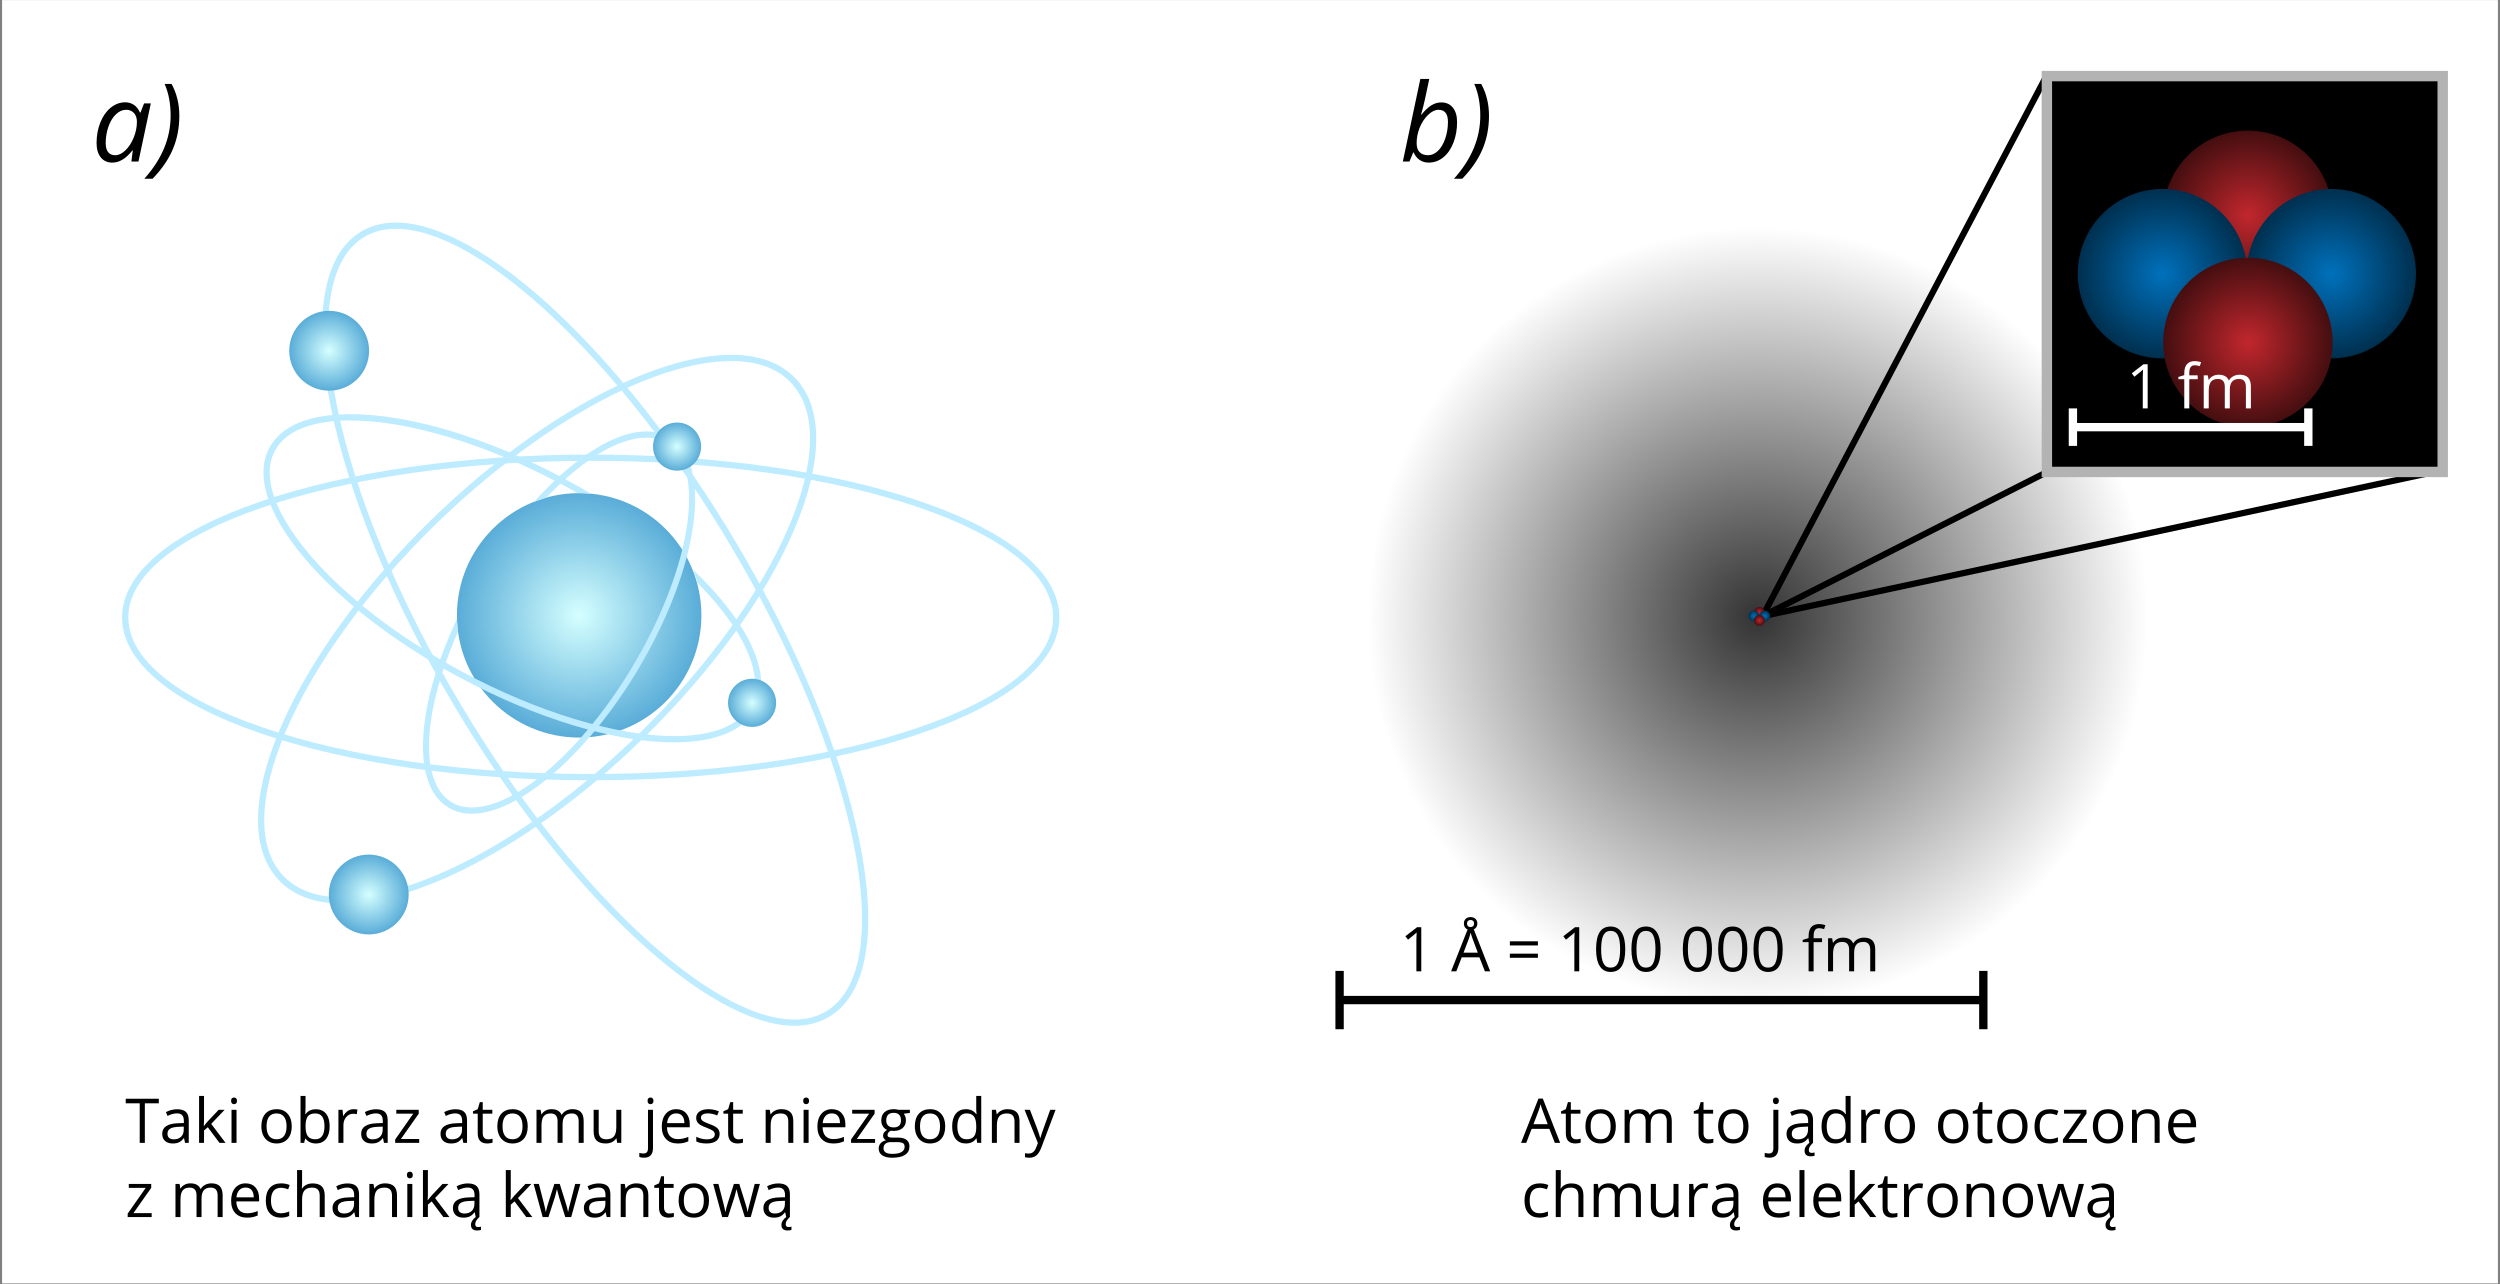 <?xml version="1.0" encoding="utf-8"?>
<!-- Generator: Adobe Illustrator 16.0.0, SVG Export Plug-In . SVG Version: 6.00 Build 0)  -->
<!DOCTYPE svg PUBLIC "-//W3C//DTD SVG 1.1//EN" "http://www.w3.org/Graphics/SVG/1.1/DTD/svg11.dtd">
<svg xmlns="http://www.w3.org/2000/svg" xmlns:xlink="http://www.w3.org/1999/xlink" version="1.1" x="0px" y="0px" viewBox="0 0 1200 616.469" enable-background="new 0 0 1200 616.469" xml:space="preserve">
<rect x="0" y="0" width="1200" height="616.469" fill="#808080" stroke="none"/>
<g id="bg">
	<rect x="1" y="0.032" fill="#FFFFFF" width="1198" height="616"/>
</g>
<g id="Layer_7">
	<radialGradient id="SVGID_1_" cx="843.75" cy="296.242" r="187.25" gradientUnits="userSpaceOnUse">
		<stop offset="0" style="stop-color:#333333"/>
		<stop offset="1" style="stop-color:#FFFFFF"/>
	</radialGradient>
	<circle fill="url(#SVGID_1_)" cx="843.75" cy="296.242" r="187.25"/>
	<rect x="913.135" y="19.809" transform="matrix(0.885 0.465 -0.465 0.885 181.922 -406.144)" width="3" height="292.127"/>
	
		<rect x="913.135" y="184.814" transform="matrix(0.452 0.892 -0.892 0.452 734.307 -672.987)" width="3.001" height="152.117"/>
	<rect x="1006.719" y="95.436" transform="matrix(0.21 0.978 -0.978 0.21 1051.65 -779.877)" width="3" height="330.25"/>
	<g>
		<rect x="982" y="37.032" width="190" height="190"/>
		<path fill="#B3B3B3" d="M1175,229.032H980v-195h195V229.032z M985,224.032h185v-185H985V224.032z"/>
	</g>
</g>
<g id="Layer_5">
	<radialGradient id="SVGID_2_" cx="1078.998" cy="103.364" r="70.155" gradientUnits="userSpaceOnUse">
		<stop offset="0" style="stop-color:#C1272D"/>
		<stop offset="0.855" style="stop-color:#090202"/>
		<stop offset="1" style="stop-color:#000000"/>
	</radialGradient>
	<circle fill="url(#SVGID_2_)" cx="1078.999" cy="103.364" r="40.667"/>
	<radialGradient id="SVGID_3_" cx="1118.998" cy="131.364" r="70.155" gradientUnits="userSpaceOnUse">
		<stop offset="0" style="stop-color:#0071BC"/>
		<stop offset="1" style="stop-color:#000000"/>
	</radialGradient>
	<circle fill="url(#SVGID_3_)" cx="1118.999" cy="131.364" r="40.667"/>
	<radialGradient id="SVGID_4_" cx="1037.998" cy="131.364" r="70.155" gradientUnits="userSpaceOnUse">
		<stop offset="0" style="stop-color:#0071BC"/>
		<stop offset="1" style="stop-color:#000000"/>
	</radialGradient>
	<circle fill="url(#SVGID_4_)" cx="1037.999" cy="131.364" r="40.667"/>
	<radialGradient id="SVGID_5_" cx="1078.998" cy="164.364" r="70.155" gradientUnits="userSpaceOnUse">
		<stop offset="0" style="stop-color:#C1272D"/>
		<stop offset="0.855" style="stop-color:#090202"/>
		<stop offset="1" style="stop-color:#000000"/>
	</radialGradient>
	<circle fill="url(#SVGID_5_)" cx="1078.999" cy="164.364" r="40.667"/>
	<radialGradient id="SVGID_6_" cx="844.531" cy="293.913" r="4.486" gradientUnits="userSpaceOnUse">
		<stop offset="0" style="stop-color:#C1272D"/>
		<stop offset="0.855" style="stop-color:#090202"/>
		<stop offset="1" style="stop-color:#000000"/>
	</radialGradient>
	<circle fill="url(#SVGID_6_)" cx="844.531" cy="293.913" r="2.601"/>
	<radialGradient id="SVGID_7_" cx="847.09" cy="295.704" r="4.486" gradientUnits="userSpaceOnUse">
		<stop offset="0" style="stop-color:#0071BC"/>
		<stop offset="1" style="stop-color:#000000"/>
	</radialGradient>
	<circle fill="url(#SVGID_7_)" cx="847.089" cy="295.704" r="2.601"/>
	<radialGradient id="SVGID_8_" cx="841.908" cy="295.704" r="4.486" gradientUnits="userSpaceOnUse">
		<stop offset="0" style="stop-color:#0071BC"/>
		<stop offset="1" style="stop-color:#000000"/>
	</radialGradient>
	<circle fill="url(#SVGID_8_)" cx="841.908" cy="295.704" r="2.601"/>
	<radialGradient id="SVGID_9_" cx="844.531" cy="297.815" r="4.486" gradientUnits="userSpaceOnUse">
		<stop offset="0" style="stop-color:#C1272D"/>
		<stop offset="0.855" style="stop-color:#090202"/>
		<stop offset="1" style="stop-color:#000000"/>
	</radialGradient>
	<circle fill="url(#SVGID_9_)" cx="844.531" cy="297.814" r="2.601"/>
	<radialGradient id="SVGID_10_" cx="277.998" cy="295.364" r="101.207" gradientUnits="userSpaceOnUse">
		<stop offset="0" style="stop-color:#D5FFFF"/>
		<stop offset="1" style="stop-color:#0071BC"/>
	</radialGradient>
	<circle fill="url(#SVGID_10_)" cx="277.999" cy="295.364" r="58.667"/>
</g>
<g id="Layer_6">
	<path fill="#BDEBFF" d="M283.545,374.528c-59.847,0-116.134-8.004-158.491-22.536c-42.857-14.705-66.46-34.462-66.46-55.631   s23.603-40.926,66.46-55.631c42.357-14.532,98.644-22.536,158.491-22.536c59.848,0,116.134,8.004,158.492,22.536   c42.857,14.705,66.46,34.462,66.46,55.631s-23.603,40.926-66.46,55.631C399.68,366.524,343.393,374.528,283.545,374.528z    M283.545,221.194c-59.524,0-115.465,7.946-157.517,22.374c-41.551,14.257-64.434,33.005-64.434,52.793   s22.883,38.536,64.434,52.793c42.052,14.428,97.993,22.374,157.517,22.374c59.525,0,115.466-7.946,157.518-22.374   c41.551-14.257,64.434-33.005,64.434-52.793s-22.883-38.536-64.434-52.793C399.011,229.14,343.07,221.194,283.545,221.194z"/>
	<path fill="#BDEBFF" d="M381.271,492.377c-20.126,0-47.392-15.135-76.775-42.614c-29.605-27.687-60.135-66.803-85.968-110.142   c-29.883-50.136-51.113-101.388-59.778-144.314c-8.768-43.437-3.585-73.325,14.594-84.16c4.812-2.868,10.44-4.322,16.73-4.322   c20.126,0,47.393,15.134,76.776,42.613c29.604,27.687,60.135,66.802,85.967,110.141c29.884,50.136,51.114,101.388,59.779,144.315   c8.768,43.436,3.585,73.325-14.594,84.16C393.19,490.922,387.562,492.377,381.271,492.377z M190.074,109.825   c-5.741,0-10.853,1.312-15.194,3.898c-17.002,10.135-21.687,38.897-13.189,80.99c8.6,42.604,29.701,93.521,59.415,143.373   c52.252,87.663,119.612,151.291,160.166,151.291c5.742,0,10.854-1.313,15.194-3.899c17.002-10.135,21.687-38.897,13.189-80.991   c-8.6-42.603-29.701-93.521-59.416-143.373C297.987,173.451,230.628,109.825,190.074,109.825z"/>
	<path fill="#BDEBFF" d="M164.672,433.754c-13.153,0-23.426-3.691-30.534-10.973c-13.801-14.135-13.708-40.021,0.262-72.893   c13.794-32.456,39.503-68.015,72.392-100.125c49.442-48.27,106.034-79.459,144.176-79.459c13.152,0,23.425,3.691,30.534,10.973   c13.8,14.135,13.707,40.022-0.263,72.893c-13.793,32.456-39.502,68.015-72.391,100.125   C259.407,402.565,202.814,433.754,164.672,433.754z M350.969,173.305c-37.4,0-93.17,30.854-142.081,78.605   c-32.611,31.84-58.084,67.053-71.727,99.152c-13.466,31.685-13.777,56.411-0.877,69.623c6.522,6.681,16.074,10.068,28.388,10.068   c37.4,0,93.169-30.854,142.08-78.605c67.014-65.429,99.584-141.141,72.604-168.775   C372.833,176.693,363.283,173.305,350.969,173.305z"/>
	<g>
		<defs>
			<path id="SVGID_11_" d="M113,168.032v225h297v-225H113z M312,340.789v-25.757h-88.021c-2.52-7-3.917-13.561-3.917-20.854     c0-31.682,26.08-57.454,58.251-57.454s58.249,25.642,58.249,57.324C336.562,313.363,327,330.391,312,340.789z"/>
		</defs>
		<clipPath id="SVGID_12_">
			<use xlink:href="#SVGID_11_" overflow="visible"/>
		</clipPath>
		<path clip-path="url(#SVGID_12_)" fill="#BDEBFF" d="M323.607,356.329c-28.599,0-66.211-11.394-103.195-31.26    c-30.961-16.632-57.491-37.116-74.702-57.679c-17.511-20.922-23.335-39.555-16.399-52.466    c5.663-10.542,19.127-16.114,38.937-16.114c28.598,0,66.211,11.394,103.195,31.26c30.961,16.631,57.491,37.115,74.703,57.678    c17.512,20.922,23.336,39.555,16.4,52.467C356.883,350.756,343.417,356.329,323.607,356.329z M168.249,201.81    c-18.636,0-31.187,5.025-36.294,14.534c-6.316,11.758-0.614,29.202,16.057,49.12c16.971,20.277,43.188,40.507,73.821,56.962    c36.023,19.351,74.069,30.902,101.775,30.902c18.637,0,31.188-5.025,36.297-14.534c6.316-11.759,0.613-29.203-16.059-49.121    c-16.972-20.276-43.189-40.506-73.822-56.961C234,213.362,195.953,201.81,168.249,201.81z"/>
	</g>
	<g>
		<defs>
			<path id="SVGID_13_" d="M136,168.032v290h282v-290H136z M219.332,295.7c0-29.411,21.518-53.787,49.668-58.266v116.53     C240.85,349.486,219.332,325.109,219.332,295.7z"/>
		</defs>
		<clipPath id="SVGID_14_">
			<use xlink:href="#SVGID_13_" overflow="visible"/>
		</clipPath>
		<path clip-path="url(#SVGID_14_)" fill="#BDEBFF" d="M226.477,390.586c-4.191,0-7.959-0.981-11.199-2.916    c-10.316-6.164-14.309-21.287-11.242-42.585c3.002-20.852,12.405-45.306,26.475-68.857c24.322-40.711,57.103-69.145,79.716-69.145    c4.191,0,7.959,0.981,11.198,2.916c10.317,6.165,14.31,21.289,11.243,42.587c-3.003,20.852-12.405,45.306-26.476,68.857    C281.872,362.154,249.091,390.586,226.477,390.586z M310.228,210.083c-21.611,0-53.333,27.832-77.141,67.684    c-28.415,47.563-35.713,95.711-16.269,107.327c2.768,1.654,6.018,2.492,9.66,2.492c21.612,0,53.333-27.831,77.141-67.682    c28.416-47.563,35.714-95.711,16.269-107.329C317.12,210.921,313.87,210.083,310.228,210.083z"/>
	</g>
	<radialGradient id="SVGID_15_" cx="157.999" cy="168.364" r="33.056" gradientUnits="userSpaceOnUse">
		<stop offset="0" style="stop-color:#D5FFFF"/>
		<stop offset="1" style="stop-color:#0071BC"/>
	</radialGradient>
	<circle fill="url(#SVGID_15_)" cx="157.999" cy="168.364" r="19.162"/>
	<radialGradient id="SVGID_16_" cx="176.999" cy="429.364" r="33.056" gradientUnits="userSpaceOnUse">
		<stop offset="0" style="stop-color:#D5FFFF"/>
		<stop offset="1" style="stop-color:#0071BC"/>
	</radialGradient>
	<circle fill="url(#SVGID_16_)" cx="176.999" cy="429.364" r="19.162"/>
	<radialGradient id="SVGID_17_" cx="360.998" cy="337.364" r="19.917" gradientUnits="userSpaceOnUse">
		<stop offset="0" style="stop-color:#D5FFFF"/>
		<stop offset="1" style="stop-color:#0071BC"/>
	</radialGradient>
	<circle fill="url(#SVGID_17_)" cx="360.999" cy="337.364" r="11.545"/>
	<radialGradient id="SVGID_18_" cx="324.998" cy="214.364" r="19.917" gradientUnits="userSpaceOnUse">
		<stop offset="0" style="stop-color:#D5FFFF"/>
		<stop offset="1" style="stop-color:#0071BC"/>
	</radialGradient>
	<circle fill="url(#SVGID_18_)" cx="324.999" cy="214.364" r="11.545"/>
</g>
<g id="Layer_4">
	<g>
		<g>
			<path d="M69.525,548.578h-2.463v-18.991h-6.707v-2.188h15.877v2.188h-6.707V548.578z"/>
			<path d="M88.82,548.578l-0.479-2.26h-0.116c-0.792,0.995-1.581,1.669-2.368,2.021c-0.787,0.353-1.77,0.529-2.948,0.529     c-1.574,0-2.808-0.406-3.701-1.217c-0.893-0.812-1.34-1.965-1.34-3.463c0-3.205,2.564-4.887,7.692-5.041l2.694-0.086v-0.986     c0-1.245-0.268-2.165-0.804-2.759c-0.536-0.595-1.394-0.892-2.571-0.892c-1.323,0-2.82,0.406-4.491,1.217l-0.738-1.84     c0.782-0.424,1.639-0.758,2.571-0.999c0.932-0.241,1.866-0.362,2.803-0.362c1.893,0,3.296,0.42,4.208,1.261     c0.913,0.841,1.369,2.188,1.369,4.042v10.835H88.82z M83.387,546.883c1.497,0,2.673-0.41,3.527-1.232     c0.854-0.82,1.282-1.97,1.282-3.447v-1.434l-2.405,0.102c-1.912,0.067-3.29,0.364-4.136,0.891     c-0.845,0.526-1.268,1.345-1.268,2.455c0,0.869,0.264,1.531,0.79,1.984C81.705,546.656,82.441,546.883,83.387,546.883z"/>
			<path d="M97.931,540.452c0.415-0.59,1.048-1.362,1.898-2.318l5.128-5.432h2.854l-6.432,6.764l6.881,9.112h-2.912l-5.605-7.504     l-1.812,1.564v5.939h-2.375v-22.54h2.375v11.951c0,0.531-0.038,1.352-0.115,2.463H97.931z"/>
			<path d="M110.925,528.399c0-0.551,0.135-0.953,0.405-1.21c0.271-0.255,0.608-0.384,1.015-0.384c0.386,0,0.719,0.131,0.999,0.391     c0.28,0.262,0.42,0.662,0.42,1.203s-0.14,0.943-0.42,1.209s-0.613,0.398-0.999,0.398c-0.406,0-0.744-0.133-1.015-0.398     S110.925,528.94,110.925,528.399z M113.533,548.578h-2.404v-15.876h2.404V548.578z"/>
			<path d="M140.042,540.625c0,2.588-0.651,4.608-1.955,6.062c-1.304,1.454-3.105,2.181-5.403,2.181c-1.42,0-2.68-0.334-3.781-1     c-1.101-0.666-1.95-1.622-2.549-2.868c-0.6-1.245-0.898-2.704-0.898-4.374c0-2.589,0.646-4.604,1.941-6.049     c1.294-1.443,3.09-2.166,5.389-2.166c2.221,0,3.985,0.739,5.294,2.217C139.387,536.106,140.042,538.104,140.042,540.625z      M127.946,540.625c0,2.027,0.406,3.572,1.217,4.635c0.812,1.063,2.004,1.594,3.578,1.594s2.77-0.529,3.585-1.586     c0.816-1.059,1.225-2.605,1.225-4.643c0-2.02-0.408-3.552-1.225-4.6c-0.815-1.048-2.021-1.572-3.614-1.572     c-1.574,0-2.762,0.518-3.563,1.551S127.946,538.578,127.946,540.625z"/>
			<path d="M151.645,532.44c2.086,0,3.706,0.713,4.86,2.137c1.153,1.425,1.73,3.441,1.73,6.049s-0.582,4.633-1.745,6.076     c-1.164,1.443-2.779,2.166-4.846,2.166c-1.033,0-1.978-0.191-2.832-0.572c-0.854-0.382-1.572-0.969-2.151-1.76h-0.174     l-0.507,2.042h-1.724v-22.54h2.404v5.476c0,1.227-0.039,2.327-0.116,3.303h0.116C147.782,533.233,149.443,532.44,151.645,532.44z      M151.297,534.454c-1.642,0-2.825,0.471-3.549,1.412c-0.725,0.941-1.087,2.528-1.087,4.76c0,2.23,0.372,3.826,1.115,4.787     c0.744,0.961,1.937,1.441,3.578,1.441c1.478,0,2.579-0.539,3.303-1.615c0.725-1.076,1.087-2.625,1.087-4.643     c0-2.066-0.362-3.607-1.087-4.621C153.934,534.961,152.813,534.454,151.297,534.454z"/>
			<path d="M169.681,532.411c0.704,0,1.337,0.059,1.897,0.174l-0.333,2.231c-0.657-0.145-1.236-0.218-1.738-0.218     c-1.285,0-2.384,0.521-3.296,1.564c-0.913,1.043-1.369,2.343-1.369,3.897v8.518h-2.404v-15.876h1.984l0.275,2.939h0.115     c0.589-1.033,1.299-1.83,2.13-2.39C167.773,532.692,168.686,532.411,169.681,532.411z"/>
			<path d="M184.311,548.578l-0.479-2.26h-0.116c-0.792,0.995-1.581,1.669-2.368,2.021c-0.787,0.353-1.77,0.529-2.948,0.529     c-1.574,0-2.808-0.406-3.701-1.217c-0.893-0.812-1.34-1.965-1.34-3.463c0-3.205,2.564-4.887,7.692-5.041l2.694-0.086v-0.986     c0-1.245-0.268-2.165-0.804-2.759c-0.536-0.595-1.394-0.892-2.571-0.892c-1.323,0-2.82,0.406-4.491,1.217l-0.738-1.84     c0.782-0.424,1.639-0.758,2.571-0.999c0.932-0.241,1.866-0.362,2.803-0.362c1.893,0,3.296,0.42,4.208,1.261     c0.913,0.841,1.369,2.188,1.369,4.042v10.835H184.311z M178.878,546.883c1.497,0,2.673-0.41,3.527-1.232     c0.854-0.82,1.282-1.97,1.282-3.447v-1.434l-2.405,0.102c-1.912,0.067-3.29,0.364-4.136,0.891     c-0.845,0.526-1.268,1.345-1.268,2.455c0,0.869,0.264,1.531,0.79,1.984C177.196,546.656,177.932,546.883,178.878,546.883z"/>
			<path d="M201.202,548.578h-11.517v-1.637l8.663-12.371h-8.127v-1.868h10.764v1.868l-8.547,12.14h8.764V548.578z"/>
			<path d="M222.395,548.578l-0.479-2.26H221.8c-0.792,0.995-1.581,1.669-2.368,2.021c-0.787,0.353-1.77,0.529-2.948,0.529     c-1.574,0-2.808-0.406-3.701-1.217c-0.893-0.812-1.34-1.965-1.34-3.463c0-3.205,2.564-4.887,7.692-5.041l2.694-0.086v-0.986     c0-1.245-0.268-2.165-0.804-2.759c-0.536-0.595-1.394-0.892-2.571-0.892c-1.323,0-2.82,0.406-4.491,1.217l-0.738-1.84     c0.782-0.424,1.639-0.758,2.571-0.999c0.932-0.241,1.866-0.362,2.803-0.362c1.893,0,3.296,0.42,4.208,1.261     c0.913,0.841,1.369,2.188,1.369,4.042v10.835H222.395z M216.962,546.883c1.497,0,2.673-0.41,3.527-1.232     c0.854-0.82,1.282-1.97,1.282-3.447v-1.434l-2.405,0.102c-1.912,0.067-3.29,0.364-4.136,0.891     c-0.845,0.526-1.268,1.345-1.268,2.455c0,0.869,0.264,1.531,0.79,1.984C215.28,546.656,216.016,546.883,216.962,546.883z"/>
			<path d="M234.258,546.883c0.425,0,0.835-0.031,1.231-0.095c0.396-0.063,0.71-0.128,0.941-0.195v1.839     c-0.261,0.127-0.645,0.23-1.151,0.313c-0.508,0.082-0.964,0.123-1.369,0.123c-3.071,0-4.606-1.617-4.606-4.854v-9.444h-2.274     v-1.159l2.274-1l1.014-3.389h1.391v3.68h4.606v1.868h-4.606v9.343c0,0.957,0.227,1.69,0.681,2.203     C232.843,546.627,233.466,546.883,234.258,546.883z"/>
			<path d="M253.307,540.625c0,2.588-0.651,4.608-1.955,6.062c-1.304,1.454-3.105,2.181-5.403,2.181c-1.42,0-2.68-0.334-3.781-1     c-1.101-0.666-1.95-1.622-2.549-2.868c-0.6-1.245-0.898-2.704-0.898-4.374c0-2.589,0.646-4.604,1.941-6.049     c1.294-1.443,3.09-2.166,5.389-2.166c2.221,0,3.985,0.739,5.294,2.217C252.653,536.106,253.307,538.104,253.307,540.625z      M241.211,540.625c0,2.027,0.406,3.572,1.217,4.635c0.812,1.063,2.004,1.594,3.578,1.594s2.77-0.529,3.585-1.586     c0.816-1.059,1.225-2.605,1.225-4.643c0-2.02-0.408-3.552-1.225-4.6c-0.815-1.048-2.021-1.572-3.614-1.572     c-1.574,0-2.762,0.518-3.563,1.551S241.211,538.578,241.211,540.625z"/>
			<path d="M277.759,548.578v-10.329c0-1.264-0.271-2.213-0.811-2.846c-0.541-0.633-1.382-0.949-2.521-0.949     c-1.497,0-2.604,0.43-3.317,1.289c-0.715,0.859-1.072,2.184-1.072,3.97v8.865h-2.404v-10.329c0-1.264-0.271-2.213-0.812-2.846     s-1.386-0.949-2.535-0.949c-1.507,0-2.61,0.451-3.31,1.354c-0.701,0.903-1.051,2.384-1.051,4.44v8.329h-2.404v-15.876h1.955     l0.392,2.172h0.115c0.454-0.771,1.094-1.376,1.92-1.811c0.825-0.435,1.75-0.652,2.774-0.652c2.481,0,4.104,0.898,4.867,2.695     h0.115c0.474-0.83,1.159-1.487,2.058-1.971c0.897-0.482,1.921-0.725,3.07-0.725c1.797,0,3.142,0.462,4.035,1.385     c0.893,0.922,1.34,2.396,1.34,4.425v10.357H277.759z"/>
			<path d="M287.378,532.702V543c0,1.295,0.294,2.26,0.884,2.897c0.589,0.638,1.511,0.956,2.767,0.956     c1.661,0,2.875-0.454,3.643-1.361c0.769-0.908,1.152-2.391,1.152-4.447v-8.344h2.404v15.876h-1.984l-0.348-2.13h-0.131     c-0.492,0.783-1.176,1.382-2.05,1.797s-1.871,0.623-2.991,0.623c-1.932,0-3.377-0.459-4.338-1.377     c-0.961-0.917-1.441-2.385-1.441-4.403v-10.386H287.378z"/>
			<path d="M309.107,555.705c-0.918,0-1.661-0.12-2.231-0.362v-1.955c0.667,0.193,1.323,0.289,1.971,0.289     c0.753,0,1.306-0.205,1.658-0.615s0.529-1.035,0.529-1.876v-18.483h2.404v18.31C313.438,554.14,311.995,555.705,309.107,555.705z      M310.831,528.399c0-0.551,0.135-0.953,0.405-1.21c0.271-0.255,0.608-0.384,1.015-0.384c0.386,0,0.719,0.131,0.999,0.391     c0.28,0.262,0.42,0.662,0.42,1.203s-0.14,0.943-0.42,1.209s-0.613,0.398-0.999,0.398c-0.406,0-0.744-0.133-1.015-0.398     S310.831,528.94,310.831,528.399z"/>
			<path d="M325.245,548.868c-2.347,0-4.199-0.715-5.556-2.145c-1.357-1.429-2.035-3.414-2.035-5.953c0-2.56,0.63-4.592,1.891-6.099     c1.26-1.507,2.952-2.261,5.077-2.261c1.989,0,3.563,0.655,4.723,1.963c1.158,1.31,1.738,3.035,1.738,5.18v1.521h-10.938     c0.049,1.864,0.52,3.278,1.413,4.245c0.893,0.965,2.15,1.448,3.773,1.448c1.709,0,3.398-0.357,5.069-1.072v2.144     c-0.85,0.367-1.653,0.631-2.411,0.79C327.231,548.788,326.316,548.868,325.245,548.868z M324.592,534.424     c-1.274,0-2.291,0.416-3.049,1.246c-0.759,0.831-1.205,1.98-1.34,3.447h8.3c0-1.516-0.338-2.677-1.014-3.483     C326.814,534.829,325.848,534.424,324.592,534.424z"/>
			<path d="M345.423,544.247c0,1.478-0.551,2.617-1.651,3.418c-1.101,0.803-2.646,1.203-4.636,1.203c-2.105,0-3.747-0.334-4.925-1     v-2.23c0.763,0.387,1.581,0.69,2.455,0.912c0.874,0.223,1.717,0.334,2.528,0.334c1.255,0,2.221-0.201,2.896-0.602     s1.015-1.012,1.015-1.832c0-0.619-0.269-1.146-0.805-1.587c-0.535-0.438-1.581-0.958-3.136-1.558     c-1.478-0.55-2.528-1.03-3.15-1.441c-0.623-0.41-1.087-0.876-1.391-1.397c-0.305-0.521-0.457-1.144-0.457-1.868     c0-1.295,0.526-2.315,1.579-3.064c1.053-0.748,2.496-1.123,4.331-1.123c1.71,0,3.381,0.348,5.013,1.043l-0.854,1.957     c-1.594-0.657-3.037-0.986-4.332-0.986c-1.14,0-1.999,0.18-2.578,0.537s-0.869,0.85-0.869,1.477c0,0.426,0.108,0.787,0.326,1.087     c0.217,0.3,0.567,0.585,1.05,0.854c0.483,0.271,1.41,0.662,2.781,1.174c1.884,0.686,3.155,1.376,3.817,2.071     C345.092,542.32,345.423,543.194,345.423,544.247z"/>
			<path d="M354.462,546.883c0.425,0,0.835-0.031,1.231-0.095c0.396-0.063,0.71-0.128,0.941-0.195v1.839     c-0.261,0.127-0.645,0.23-1.151,0.313c-0.508,0.082-0.964,0.123-1.369,0.123c-3.071,0-4.606-1.617-4.606-4.854v-9.444h-2.274     v-1.159l2.274-1l1.014-3.389h1.391v3.68h4.606v1.868h-4.606v9.343c0,0.957,0.227,1.69,0.681,2.203     C353.047,546.627,353.67,546.883,354.462,546.883z"/>
			<path d="M378.379,548.578v-10.271c0-1.294-0.295-2.26-0.884-2.896c-0.589-0.639-1.512-0.957-2.767-0.957     c-1.661,0-2.878,0.449-3.65,1.348c-0.773,0.898-1.159,2.381-1.159,4.447v8.329h-2.404v-15.876h1.955l0.392,2.172h0.115     c0.493-0.781,1.184-1.388,2.072-1.817c0.888-0.43,1.878-0.646,2.97-0.646c1.912,0,3.351,0.462,4.316,1.385     c0.966,0.922,1.448,2.396,1.448,4.425v10.357H378.379z"/>
			<path d="M385.52,528.399c0-0.551,0.135-0.953,0.405-1.21c0.271-0.255,0.608-0.384,1.015-0.384c0.386,0,0.719,0.131,0.999,0.391     c0.28,0.262,0.42,0.662,0.42,1.203s-0.14,0.943-0.42,1.209s-0.613,0.398-0.999,0.398c-0.406,0-0.744-0.133-1.015-0.398     S385.52,528.94,385.52,528.399z M388.127,548.578h-2.404v-15.876h2.404V548.578z"/>
			<path d="M399.934,548.868c-2.347,0-4.199-0.715-5.556-2.145c-1.357-1.429-2.035-3.414-2.035-5.953c0-2.56,0.63-4.592,1.891-6.099     c1.26-1.507,2.952-2.261,5.077-2.261c1.989,0,3.563,0.655,4.723,1.963c1.158,1.31,1.738,3.035,1.738,5.18v1.521h-10.938     c0.049,1.864,0.52,3.278,1.413,4.245c0.893,0.965,2.15,1.448,3.773,1.448c1.709,0,3.398-0.357,5.069-1.072v2.144     c-0.85,0.367-1.653,0.631-2.411,0.79C401.92,548.788,401.005,548.868,399.934,548.868z M399.282,534.424     c-1.274,0-2.291,0.416-3.049,1.246c-0.759,0.831-1.205,1.98-1.34,3.447h8.3c0-1.516-0.338-2.677-1.014-3.483     C401.503,534.829,400.538,534.424,399.282,534.424z"/>
			<path d="M420.026,548.578h-11.517v-1.637l8.663-12.371h-8.127v-1.868h10.764v1.868l-8.547,12.14h8.764V548.578z"/>
			<path d="M436.742,532.702v1.521l-2.94,0.348c0.271,0.338,0.512,0.78,0.725,1.325c0.212,0.546,0.318,1.162,0.318,1.848     c0,1.555-0.531,2.795-1.593,3.723c-1.063,0.927-2.521,1.391-4.375,1.391c-0.474,0-0.918-0.039-1.333-0.116     c-1.023,0.541-1.535,1.222-1.535,2.042c0,0.436,0.179,0.756,0.536,0.964c0.356,0.208,0.97,0.312,1.839,0.312h2.811     c1.719,0,3.04,0.362,3.962,1.086c0.922,0.725,1.384,1.777,1.384,3.158c0,1.758-0.705,3.098-2.115,4.02     c-1.41,0.923-3.467,1.384-6.171,1.384c-2.076,0-3.677-0.386-4.802-1.159c-1.126-0.772-1.688-1.863-1.688-3.273     c0-0.966,0.309-1.801,0.927-2.506s1.487-1.184,2.607-1.434c-0.405-0.184-0.746-0.469-1.021-0.855s-0.413-0.835-0.413-1.348     c0-0.578,0.154-1.086,0.464-1.521c0.309-0.435,0.797-0.854,1.463-1.261c-0.82-0.338-1.489-0.912-2.006-1.723     c-0.517-0.813-0.775-1.738-0.775-2.781c0-1.738,0.521-3.079,1.564-4.021s2.521-1.413,4.433-1.413     c0.831,0,1.579,0.098,2.246,0.291H436.742z M424.082,551.243c0,0.859,0.362,1.512,1.086,1.956     c0.725,0.444,1.763,0.667,3.115,0.667c2.018,0,3.513-0.303,4.483-0.906c0.97-0.604,1.455-1.422,1.455-2.455     c0-0.859-0.266-1.456-0.796-1.789c-0.531-0.334-1.531-0.5-2.999-0.5h-2.883c-1.092,0-1.941,0.261-2.55,0.782     S424.082,550.268,424.082,551.243z M425.385,537.786c0,1.111,0.313,1.951,0.941,2.521s1.502,0.854,2.622,0.854     c2.347,0,3.521-1.139,3.521-3.418c0-2.386-1.188-3.578-3.564-3.578c-1.13,0-1.999,0.304-2.607,0.912     S425.385,536.588,425.385,537.786z"/>
			<path d="M453.706,540.625c0,2.588-0.651,4.608-1.955,6.062c-1.304,1.454-3.105,2.181-5.403,2.181c-1.42,0-2.68-0.334-3.781-1     c-1.101-0.666-1.95-1.622-2.549-2.868c-0.6-1.245-0.898-2.704-0.898-4.374c0-2.589,0.646-4.604,1.941-6.049     c1.294-1.443,3.09-2.166,5.389-2.166c2.221,0,3.985,0.739,5.294,2.217C453.051,536.106,453.706,538.104,453.706,540.625z      M441.61,540.625c0,2.027,0.406,3.572,1.217,4.635c0.812,1.063,2.004,1.594,3.578,1.594s2.77-0.529,3.585-1.586     c0.816-1.059,1.225-2.605,1.225-4.643c0-2.02-0.408-3.552-1.225-4.6c-0.815-1.048-2.021-1.572-3.614-1.572     c-1.574,0-2.762,0.518-3.563,1.551S441.61,538.578,441.61,540.625z"/>
			<path d="M468.728,546.448h-0.131c-1.11,1.613-2.771,2.42-4.983,2.42c-2.076,0-3.691-0.71-4.846-2.13     c-1.153-1.419-1.73-3.438-1.73-6.056c0-2.616,0.579-4.649,1.738-6.098c1.159-1.449,2.771-2.174,4.838-2.174     c2.153,0,3.805,0.783,4.954,2.348h0.188l-0.102-1.145l-0.058-1.115v-6.461h2.404v22.54h-1.955L468.728,546.448z M463.918,546.854     c1.642,0,2.832-0.447,3.57-1.34c0.739-0.894,1.108-2.335,1.108-4.324v-0.508c0-2.25-0.374-3.855-1.123-4.816     c-0.748-0.961-1.943-1.441-3.585-1.441c-1.41,0-2.489,0.549-3.237,1.645c-0.749,1.096-1.123,2.645-1.123,4.643     c0,2.028,0.372,3.559,1.115,4.592C461.388,546.337,462.479,546.854,463.918,546.854z"/>
			<path d="M486.965,548.578v-10.271c0-1.294-0.295-2.26-0.884-2.896c-0.589-0.639-1.512-0.957-2.767-0.957     c-1.661,0-2.878,0.449-3.65,1.348c-0.773,0.898-1.159,2.381-1.159,4.447v8.329h-2.404v-15.876h1.955l0.392,2.172h0.115     c0.493-0.781,1.184-1.388,2.072-1.817c0.888-0.43,1.878-0.646,2.97-0.646c1.912,0,3.351,0.462,4.316,1.385     c0.966,0.922,1.448,2.396,1.448,4.425v10.357H486.965z"/>
			<path d="M491.79,532.702h2.578l3.477,9.053c0.763,2.066,1.236,3.559,1.42,4.477h0.115c0.126-0.492,0.389-1.335,0.79-2.527     c0.4-1.193,1.712-4.86,3.933-11.002h2.579l-6.823,18.078c-0.676,1.786-1.466,3.054-2.368,3.803     c-0.903,0.748-2.012,1.122-3.325,1.122c-0.733,0-1.458-0.082-2.173-0.246v-1.927c0.531,0.116,1.125,0.174,1.782,0.174     c1.651,0,2.829-0.928,3.534-2.781l0.884-2.26L491.79,532.702z"/>
			<path d="M72.798,584.178H61.282v-1.637l8.663-12.371h-8.127v-1.869h10.764v1.869l-8.547,12.139h8.764V584.178z"/>
			<path d="M104.464,584.178V573.85c0-1.266-0.271-2.215-0.811-2.847c-0.541-0.632-1.382-0.949-2.521-0.949     c-1.497,0-2.604,0.431-3.317,1.29c-0.715,0.859-1.072,2.182-1.072,3.969v8.865h-2.404V573.85c0-1.266-0.271-2.215-0.812-2.847     s-1.386-0.949-2.535-0.949c-1.507,0-2.61,0.452-3.31,1.354c-0.701,0.903-1.051,2.383-1.051,4.439v8.33h-2.404v-15.877h1.955     l0.392,2.174h0.115c0.454-0.773,1.094-1.377,1.92-1.812c0.825-0.435,1.75-0.651,2.774-0.651c2.481,0,4.104,0.898,4.867,2.694     h0.115c0.474-0.831,1.159-1.487,2.058-1.97c0.897-0.483,1.921-0.725,3.07-0.725c1.797,0,3.142,0.461,4.035,1.383     c0.893,0.923,1.34,2.398,1.34,4.426v10.357H104.464z"/>
			<path d="M118.531,584.467c-2.347,0-4.199-0.714-5.556-2.143c-1.357-1.43-2.035-3.414-2.035-5.955c0-2.559,0.63-4.592,1.891-6.098     c1.26-1.507,2.952-2.26,5.077-2.26c1.989,0,3.563,0.654,4.723,1.963c1.158,1.309,1.738,3.035,1.738,5.178v1.521h-10.938     c0.049,1.864,0.52,3.279,1.413,4.244c0.893,0.967,2.15,1.449,3.773,1.449c1.709,0,3.398-0.357,5.069-1.072v2.145     c-0.85,0.367-1.653,0.629-2.411,0.789C120.517,584.388,119.602,584.467,118.531,584.467z M117.878,570.026     c-1.274,0-2.291,0.415-3.049,1.246c-0.759,0.83-1.205,1.979-1.34,3.447h8.3c0-1.517-0.338-2.678-1.014-3.484     S119.134,570.026,117.878,570.026z"/>
			<path d="M134.813,584.467c-2.299,0-4.078-0.707-5.338-2.121c-1.261-1.415-1.891-3.416-1.891-6.005     c0-2.655,0.64-4.708,1.919-6.156c1.28-1.448,3.103-2.173,5.469-2.173c0.763,0,1.525,0.082,2.289,0.246     c0.763,0.164,1.361,0.357,1.796,0.579l-0.738,2.043c-0.531-0.212-1.111-0.389-1.738-0.528c-0.628-0.141-1.184-0.211-1.666-0.211     c-3.226,0-4.839,2.057-4.839,6.172c0,1.95,0.394,3.447,1.181,4.49s1.953,1.564,3.498,1.564c1.323,0,2.681-0.285,4.071-0.855v2.13     C137.763,584.193,136.425,584.467,134.813,584.467z"/>
			<path d="M153.457,584.178v-10.271c0-1.294-0.295-2.26-0.884-2.897c-0.589-0.637-1.512-0.956-2.767-0.956     c-1.671,0-2.89,0.454-3.658,1.362c-0.768,0.908-1.151,2.395-1.151,4.461v8.301h-2.404v-22.54h2.404v6.823     c0,0.82-0.039,1.502-0.116,2.042h0.146c0.473-0.763,1.146-1.364,2.021-1.804s1.871-0.658,2.991-0.658     c1.941,0,3.397,0.461,4.368,1.383c0.97,0.922,1.455,2.388,1.455,4.396v10.357H153.457z"/>
			<path d="M170.564,584.178l-0.479-2.26h-0.116c-0.792,0.994-1.581,1.668-2.368,2.021s-1.77,0.528-2.948,0.528     c-1.574,0-2.808-0.404-3.701-1.217c-0.893-0.811-1.34-1.965-1.34-3.461c0-3.207,2.564-4.887,7.692-5.041l2.694-0.088v-0.984     c0-1.246-0.268-2.166-0.804-2.76s-1.394-0.891-2.571-0.891c-1.323,0-2.82,0.405-4.491,1.217l-0.738-1.84     c0.782-0.426,1.639-0.758,2.571-1c0.932-0.241,1.866-0.361,2.803-0.361c1.893,0,3.296,0.42,4.208,1.26     c0.913,0.84,1.369,2.188,1.369,4.041v10.836H170.564z M165.131,582.483c1.497,0,2.673-0.41,3.527-1.23     c0.854-0.821,1.282-1.971,1.282-3.448v-1.435l-2.405,0.102c-1.912,0.068-3.29,0.365-4.136,0.892     c-0.845,0.526-1.268,1.345-1.268,2.455c0,0.869,0.264,1.53,0.79,1.985C163.449,582.256,164.185,582.483,165.131,582.483z"/>
			<path d="M188.165,584.178v-10.271c0-1.294-0.295-2.26-0.884-2.897c-0.589-0.637-1.512-0.956-2.767-0.956     c-1.661,0-2.878,0.449-3.65,1.348c-0.773,0.897-1.159,2.38-1.159,4.446v8.33H177.3v-15.877h1.955l0.392,2.174h0.115     c0.493-0.783,1.184-1.389,2.072-1.818c0.888-0.43,1.878-0.645,2.97-0.645c1.912,0,3.351,0.461,4.316,1.383     c0.966,0.923,1.448,2.398,1.448,4.426v10.357H188.165z"/>
			<path d="M195.306,564c0-0.551,0.135-0.954,0.405-1.21s0.608-0.384,1.015-0.384c0.386,0,0.719,0.13,0.999,0.392     c0.28,0.26,0.42,0.661,0.42,1.202s-0.14,0.944-0.42,1.21s-0.613,0.398-0.999,0.398c-0.406,0-0.744-0.133-1.015-0.398     S195.306,564.541,195.306,564z M197.914,584.178h-2.404v-15.877h2.404V584.178z"/>
			<path d="M205.387,576.051c0.415-0.588,1.048-1.361,1.898-2.317l5.128-5.433h2.854l-6.432,6.766l6.881,9.111h-2.912l-5.605-7.504     l-1.812,1.564v5.939h-2.375v-22.54h2.375v11.95c0,0.531-0.038,1.354-0.115,2.463H205.387z"/>
			<path d="M228.348,584.178l-0.479-2.26h-0.116c-0.792,0.994-1.581,1.668-2.368,2.021s-1.77,0.528-2.948,0.528     c-1.574,0-2.808-0.404-3.701-1.217c-0.893-0.811-1.34-1.965-1.34-3.461c0-3.207,2.564-4.887,7.692-5.041l2.694-0.088v-0.984     c0-1.246-0.268-2.166-0.804-2.76s-1.394-0.891-2.571-0.891c-1.323,0-2.82,0.405-4.491,1.217l-0.738-1.84     c0.782-0.426,1.639-0.758,2.571-1c0.932-0.241,1.866-0.361,2.803-0.361c1.893,0,3.296,0.42,4.208,1.26     c0.913,0.84,1.369,2.188,1.369,4.041v10.836H228.348z M222.916,582.483c1.497,0,2.673-0.41,3.527-1.23     c0.854-0.821,1.282-1.971,1.282-3.448v-1.435l-2.405,0.102c-1.912,0.068-3.29,0.365-4.136,0.892     c-0.845,0.526-1.268,1.345-1.268,2.455c0,0.869,0.264,1.53,0.79,1.985C221.233,582.256,221.969,582.483,222.916,582.483z      M228.101,587.625c0,0.908,0.454,1.362,1.362,1.362c0.405,0,0.874-0.063,1.405-0.188v1.579c-0.628,0.174-1.231,0.261-1.812,0.261     c-1.999,0-2.998-0.908-2.998-2.724c0-0.676,0.207-1.34,0.623-1.991c0.415-0.652,0.971-1.234,1.666-1.746h1.738     c-0.657,0.637-1.152,1.219-1.485,1.746C228.268,586.45,228.101,587.018,228.101,587.625z"/>
			<path d="M245.166,576.051c0.415-0.588,1.048-1.361,1.898-2.317l5.128-5.433h2.854l-6.432,6.766l6.881,9.111h-2.912l-5.605-7.504     l-1.812,1.564v5.939h-2.375v-22.54h2.375v11.95c0,0.531-0.038,1.354-0.115,2.463H245.166z"/>
			<path d="M271.328,584.178l-2.912-9.314c-0.184-0.57-0.526-1.863-1.028-3.883h-0.116c-0.386,1.691-0.724,2.994-1.014,3.912     l-2.999,9.285h-2.781l-4.331-15.877h2.521c1.023,3.988,1.804,7.025,2.34,9.111c0.536,2.087,0.843,3.492,0.92,4.217h0.115     c0.106-0.551,0.278-1.264,0.515-2.137c0.236-0.875,0.441-1.567,0.615-2.08l2.912-9.111h2.607l2.839,9.111     c0.541,1.662,0.908,3.057,1.102,4.188h0.115c0.039-0.348,0.143-0.884,0.312-1.608c0.169-0.724,1.176-4.621,3.021-11.69h2.492     l-4.39,15.877H271.328z"/>
			<path d="M291.203,584.178l-0.479-2.26h-0.116c-0.792,0.994-1.581,1.668-2.368,2.021s-1.77,0.528-2.948,0.528     c-1.574,0-2.808-0.404-3.701-1.217c-0.893-0.811-1.34-1.965-1.34-3.461c0-3.207,2.564-4.887,7.692-5.041l2.694-0.088v-0.984     c0-1.246-0.268-2.166-0.804-2.76s-1.394-0.891-2.571-0.891c-1.323,0-2.82,0.405-4.491,1.217l-0.738-1.84     c0.782-0.426,1.639-0.758,2.571-1c0.932-0.241,1.866-0.361,2.803-0.361c1.893,0,3.296,0.42,4.208,1.26     c0.913,0.84,1.369,2.188,1.369,4.041v10.836H291.203z M285.77,582.483c1.497,0,2.673-0.41,3.527-1.23     c0.854-0.821,1.282-1.971,1.282-3.448v-1.435l-2.405,0.102c-1.912,0.068-3.29,0.365-4.136,0.892     c-0.845,0.526-1.268,1.345-1.268,2.455c0,0.869,0.264,1.53,0.79,1.985C284.087,582.256,284.824,582.483,285.77,582.483z"/>
			<path d="M308.803,584.178v-10.271c0-1.294-0.295-2.26-0.884-2.897c-0.589-0.637-1.512-0.956-2.767-0.956     c-1.661,0-2.878,0.449-3.65,1.348c-0.773,0.897-1.159,2.38-1.159,4.446v8.33h-2.404v-15.877h1.955l0.392,2.174h0.115     c0.493-0.783,1.184-1.389,2.072-1.818c0.888-0.43,1.878-0.645,2.97-0.645c1.912,0,3.351,0.461,4.316,1.383     c0.966,0.923,1.448,2.398,1.448,4.426v10.357H308.803z"/>
			<path d="M321.276,582.483c0.425,0,0.835-0.031,1.231-0.094c0.396-0.063,0.71-0.128,0.941-0.195v1.84     c-0.261,0.125-0.645,0.229-1.151,0.311c-0.508,0.082-0.964,0.123-1.369,0.123c-3.071,0-4.606-1.617-4.606-4.852v-9.445h-2.274     v-1.159l2.274-0.999l1.014-3.391h1.391v3.68h4.606v1.869h-4.606v9.344c0,0.955,0.227,1.689,0.681,2.201     S320.484,582.483,321.276,582.483z"/>
			<path d="M340.324,576.225c0,2.588-0.651,4.609-1.955,6.063s-3.105,2.18-5.403,2.18c-1.42,0-2.68-0.332-3.781-0.999     c-1.101-0.666-1.95-1.622-2.549-2.868c-0.6-1.246-0.898-2.703-0.898-4.375c0-2.588,0.646-4.604,1.941-6.047     c1.294-1.444,3.09-2.166,5.389-2.166c2.221,0,3.985,0.738,5.294,2.217C339.669,571.706,340.324,573.706,340.324,576.225z      M328.228,576.225c0,2.028,0.406,3.574,1.217,4.636c0.812,1.063,2.004,1.594,3.578,1.594s2.77-0.528,3.585-1.587     c0.816-1.057,1.225-2.604,1.225-4.643c0-2.018-0.408-3.551-1.225-4.6c-0.815-1.047-2.021-1.571-3.614-1.571     c-1.574,0-2.762,0.517-3.563,1.55S328.228,574.178,328.228,576.225z"/>
			<path d="M357.504,584.178l-2.912-9.314c-0.184-0.57-0.526-1.863-1.028-3.883h-0.116c-0.386,1.691-0.724,2.994-1.014,3.912     l-2.999,9.285h-2.781l-4.331-15.877h2.521c1.023,3.988,1.804,7.025,2.34,9.111c0.536,2.087,0.843,3.492,0.92,4.217h0.115     c0.106-0.551,0.278-1.264,0.515-2.137c0.236-0.875,0.441-1.567,0.615-2.08l2.912-9.111h2.607l2.839,9.111     c0.541,1.662,0.908,3.057,1.102,4.188h0.115c0.039-0.348,0.143-0.884,0.312-1.608c0.169-0.724,1.176-4.621,3.021-11.69h2.492     l-4.39,15.877H357.504z"/>
			<path d="M377.379,584.178l-0.479-2.26h-0.116c-0.792,0.994-1.581,1.668-2.368,2.021s-1.77,0.528-2.948,0.528     c-1.574,0-2.808-0.404-3.701-1.217c-0.893-0.811-1.34-1.965-1.34-3.461c0-3.207,2.564-4.887,7.692-5.041l2.694-0.088v-0.984     c0-1.246-0.268-2.166-0.804-2.76s-1.394-0.891-2.571-0.891c-1.323,0-2.82,0.405-4.491,1.217l-0.738-1.84     c0.782-0.426,1.639-0.758,2.571-1c0.932-0.241,1.866-0.361,2.803-0.361c1.893,0,3.296,0.42,4.208,1.26     c0.913,0.84,1.369,2.188,1.369,4.041v10.836H377.379z M371.947,582.483c1.497,0,2.673-0.41,3.527-1.23     c0.854-0.821,1.282-1.971,1.282-3.448v-1.435l-2.405,0.102c-1.912,0.068-3.29,0.365-4.136,0.892     c-0.845,0.526-1.268,1.345-1.268,2.455c0,0.869,0.264,1.53,0.79,1.985C370.264,582.256,371,582.483,371.947,582.483z      M377.132,587.625c0,0.908,0.454,1.362,1.362,1.362c0.405,0,0.874-0.063,1.405-0.188v1.579c-0.628,0.174-1.231,0.261-1.812,0.261     c-1.999,0-2.998-0.908-2.998-2.724c0-0.676,0.207-1.34,0.623-1.991c0.415-0.652,0.971-1.234,1.666-1.746h1.738     c-0.657,0.637-1.152,1.219-1.485,1.746C377.299,586.45,377.132,587.018,377.132,587.625z"/>
		</g>
	</g>
	<g>
		<g>
			<path d="M60.139,49.106c1.563,0,2.956,0.42,4.179,1.261c1.223,0.842,2.174,2.052,2.854,3.632h0.28l1.707-4.383h3.236     l-5.937,27.928h-3.389l0.663-5.326h-0.204c-3.041,3.891-6.243,5.836-9.606,5.836c-2.362,0-4.213-0.841-5.555-2.522     c-1.342-1.683-2.013-3.983-2.013-6.906c0-3.533,0.603-6.812,1.81-9.836c1.206-3.023,2.871-5.394,4.994-7.109     S57.607,49.106,60.139,49.106z M55.297,74.511c1.647,0,3.287-0.786,4.918-2.357s2.956-3.618,3.975-6.141     c1.019-2.522,1.529-5.05,1.529-7.581c0-1.749-0.476-3.143-1.427-4.179c-0.952-1.036-2.2-1.555-3.746-1.555     c-1.767,0-3.411,0.73-4.931,2.191c-1.521,1.461-2.714,3.44-3.58,5.938s-1.3,5.131-1.3,7.899c0,1.937,0.399,3.385,1.198,4.345     C52.732,74.032,53.853,74.511,55.297,74.511z"/>
			<path d="M86.079,55.527c0,5.794-1.032,11.141-3.096,16.041c-2.064,4.901-5.313,9.645-9.747,14.231h-3.975     C77.687,76.439,81.9,66.348,81.9,55.527c0-5.792-0.96-10.872-2.879-15.237h3.338C84.839,44.859,86.079,49.938,86.079,55.527z"/>
		</g>
	</g>
	<g>
		<g>
			<path d="M685.744,78.053c-1.648,0-3.097-0.434-4.345-1.3c-1.249-0.866-2.188-2.047-2.816-3.542h-0.255l-1.783,4.332h-3.186     l8.409-39.649h4.281c-0.866,4.111-1.533,7.258-2.001,9.44c-0.467,2.184-1.108,4.736-1.924,7.657h0.229     c1.58-2.004,3.139-3.478,4.676-4.421c1.537-0.942,3.122-1.414,4.753-1.414c2.396,0,4.264,0.841,5.605,2.522     s2.014,3.992,2.014,6.932c0,3.551-0.582,6.833-1.746,9.849c-1.163,3.016-2.786,5.368-4.867,7.059S688.359,78.053,685.744,78.053z      M690.483,52.699c-1.631,0-3.292,0.807-4.981,2.421c-1.69,1.614-3.032,3.644-4.026,6.09s-1.49,4.952-1.49,7.518     c0,1.868,0.471,3.3,1.414,4.293c0.942,0.994,2.306,1.491,4.09,1.491c1.682,0,3.249-0.688,4.701-2.064s2.62-3.333,3.504-5.873     c0.883-2.54,1.325-5.236,1.325-8.091C695.02,54.627,693.507,52.699,690.483,52.699z"/>
			<path d="M714.717,55.527c0,5.794-1.032,11.141-3.096,16.041c-2.064,4.901-5.313,9.645-9.747,14.231h-3.976     c8.426-9.36,12.64-19.451,12.64-30.272c0-5.792-0.96-10.872-2.88-15.237h3.338C713.477,44.859,714.717,49.938,714.717,55.527z"/>
		</g>
	</g>
	<g>
		<g>
			<path d="M746.319,548.578l-2.637-6.735h-8.489l-2.607,6.735h-2.491l8.373-21.265h2.071l8.329,21.265H746.319z M742.915,539.625     l-2.463-6.563c-0.318-0.83-0.647-1.85-0.985-3.057c-0.212,0.928-0.517,1.946-0.912,3.057l-2.492,6.563H742.915z"/>
			<path d="M756.546,546.883c0.425,0,0.835-0.031,1.231-0.095c0.396-0.063,0.71-0.128,0.941-0.195v1.839     c-0.261,0.127-0.645,0.23-1.151,0.313c-0.508,0.082-0.964,0.123-1.369,0.123c-3.071,0-4.606-1.617-4.606-4.854v-9.444h-2.274     v-1.159l2.274-1l1.014-3.389h1.391v3.68h4.606v1.868h-4.606v9.343c0,0.957,0.227,1.69,0.681,2.203     C755.131,546.627,755.754,546.883,756.546,546.883z"/>
			<path d="M775.595,540.625c0,2.588-0.651,4.608-1.955,6.062c-1.304,1.454-3.105,2.181-5.403,2.181c-1.42,0-2.68-0.334-3.781-1     c-1.101-0.666-1.95-1.622-2.549-2.868c-0.6-1.245-0.898-2.704-0.898-4.374c0-2.589,0.646-4.604,1.941-6.049     c1.294-1.443,3.09-2.166,5.389-2.166c2.221,0,3.985,0.739,5.294,2.217C774.94,536.106,775.595,538.104,775.595,540.625z      M763.499,540.625c0,2.027,0.406,3.572,1.217,4.635c0.812,1.063,2.004,1.594,3.578,1.594s2.77-0.529,3.585-1.586     c0.816-1.059,1.225-2.605,1.225-4.643c0-2.02-0.408-3.552-1.225-4.6c-0.815-1.048-2.021-1.572-3.614-1.572     c-1.574,0-2.762,0.518-3.563,1.551S763.499,538.578,763.499,540.625z"/>
			<path d="M800.047,548.578v-10.329c0-1.264-0.271-2.213-0.811-2.846c-0.541-0.633-1.382-0.949-2.521-0.949     c-1.497,0-2.604,0.43-3.317,1.289c-0.715,0.859-1.072,2.184-1.072,3.97v8.865h-2.404v-10.329c0-1.264-0.271-2.213-0.812-2.846     s-1.386-0.949-2.535-0.949c-1.507,0-2.61,0.451-3.31,1.354c-0.701,0.903-1.051,2.384-1.051,4.44v8.329h-2.404v-15.876h1.955     l0.392,2.172h0.115c0.454-0.771,1.094-1.376,1.92-1.811c0.825-0.435,1.75-0.652,2.774-0.652c2.481,0,4.104,0.898,4.867,2.695     h0.115c0.474-0.83,1.159-1.487,2.058-1.971c0.897-0.482,1.921-0.725,3.07-0.725c1.797,0,3.142,0.462,4.035,1.385     c0.893,0.922,1.34,2.396,1.34,4.425v10.357H800.047z"/>
			<path d="M820.241,546.883c0.425,0,0.835-0.031,1.231-0.095c0.396-0.063,0.71-0.128,0.941-0.195v1.839     c-0.261,0.127-0.645,0.23-1.151,0.313c-0.508,0.082-0.964,0.123-1.369,0.123c-3.071,0-4.606-1.617-4.606-4.854v-9.444h-2.274     v-1.159l2.274-1l1.014-3.389h1.391v3.68h4.606v1.868h-4.606v9.343c0,0.957,0.227,1.69,0.681,2.203     C818.826,546.627,819.449,546.883,820.241,546.883z"/>
			<path d="M839.289,540.625c0,2.588-0.651,4.608-1.955,6.062c-1.304,1.454-3.105,2.181-5.403,2.181c-1.42,0-2.68-0.334-3.781-1     c-1.101-0.666-1.95-1.622-2.549-2.868c-0.6-1.245-0.898-2.704-0.898-4.374c0-2.589,0.646-4.604,1.941-6.049     c1.294-1.443,3.09-2.166,5.389-2.166c2.221,0,3.985,0.739,5.294,2.217C838.635,536.106,839.289,538.104,839.289,540.625z      M827.193,540.625c0,2.027,0.406,3.572,1.217,4.635c0.812,1.063,2.004,1.594,3.578,1.594s2.77-0.529,3.585-1.586     c0.816-1.059,1.225-2.605,1.225-4.643c0-2.02-0.408-3.552-1.225-4.6c-0.815-1.048-2.021-1.572-3.614-1.572     c-1.574,0-2.762,0.518-3.563,1.551S827.193,538.578,827.193,540.625z"/>
			<path d="M849.285,555.705c-0.918,0-1.661-0.12-2.231-0.362v-1.955c0.667,0.193,1.323,0.289,1.971,0.289     c0.753,0,1.306-0.205,1.658-0.615s0.529-1.035,0.529-1.876v-18.483h2.404v18.31C853.616,554.14,852.173,555.705,849.285,555.705z      M851.009,528.399c0-0.551,0.135-0.953,0.405-1.21c0.271-0.255,0.608-0.384,1.015-0.384c0.386,0,0.719,0.131,0.999,0.391     c0.28,0.262,0.42,0.662,0.42,1.203s-0.14,0.943-0.42,1.209s-0.613,0.398-0.999,0.398c-0.406,0-0.744-0.133-1.015-0.398     S851.009,528.94,851.009,528.399z"/>
			<path d="M868.479,548.578l-0.479-2.26h-0.116c-0.792,0.995-1.581,1.669-2.368,2.021c-0.787,0.353-1.77,0.529-2.948,0.529     c-1.574,0-2.808-0.406-3.701-1.217c-0.893-0.812-1.34-1.965-1.34-3.463c0-3.205,2.564-4.887,7.692-5.041l2.694-0.086v-0.986     c0-1.245-0.268-2.165-0.804-2.759c-0.536-0.595-1.394-0.892-2.571-0.892c-1.323,0-2.82,0.406-4.491,1.217l-0.738-1.84     c0.782-0.424,1.639-0.758,2.571-0.999c0.932-0.241,1.866-0.362,2.803-0.362c1.893,0,3.296,0.42,4.208,1.261     c0.913,0.841,1.369,2.188,1.369,4.042v10.835H868.479z M863.047,546.883c1.497,0,2.673-0.41,3.527-1.232     c0.854-0.82,1.282-1.97,1.282-3.447v-1.434l-2.405,0.102c-1.912,0.067-3.29,0.364-4.136,0.891     c-0.845,0.526-1.268,1.345-1.268,2.455c0,0.869,0.264,1.531,0.79,1.984C861.364,546.656,862.101,546.883,863.047,546.883z      M868.232,552.026c0,0.907,0.454,1.361,1.362,1.361c0.405,0,0.874-0.063,1.405-0.188v1.579c-0.628,0.174-1.231,0.261-1.812,0.261     c-1.999,0-2.998-0.908-2.998-2.724c0-0.676,0.207-1.34,0.623-1.992c0.415-0.651,0.971-1.233,1.666-1.745h1.738     c-0.657,0.638-1.152,1.22-1.485,1.745C868.399,550.85,868.232,551.417,868.232,552.026z"/>
			<path d="M886.021,546.448h-0.131c-1.11,1.613-2.771,2.42-4.983,2.42c-2.076,0-3.691-0.71-4.846-2.13     c-1.153-1.419-1.73-3.438-1.73-6.056c0-2.616,0.579-4.649,1.738-6.098c1.159-1.449,2.771-2.174,4.838-2.174     c2.153,0,3.805,0.783,4.954,2.348h0.188l-0.102-1.145l-0.058-1.115v-6.461h2.404v22.54h-1.955L886.021,546.448z M881.212,546.854     c1.642,0,2.832-0.447,3.57-1.34c0.739-0.894,1.108-2.335,1.108-4.324v-0.508c0-2.25-0.374-3.855-1.123-4.816     c-0.748-0.961-1.943-1.441-3.585-1.441c-1.41,0-2.489,0.549-3.237,1.645c-0.749,1.096-1.123,2.645-1.123,4.643     c0,2.028,0.372,3.559,1.115,4.592C878.682,546.337,879.772,546.854,881.212,546.854z"/>
			<path d="M900.638,532.411c0.704,0,1.337,0.059,1.897,0.174l-0.333,2.231c-0.657-0.145-1.236-0.218-1.738-0.218     c-1.285,0-2.384,0.521-3.296,1.564c-0.913,1.043-1.369,2.343-1.369,3.897v8.518h-2.404v-15.876h1.984l0.275,2.939h0.115     c0.589-1.033,1.299-1.83,2.13-2.39C898.729,532.692,899.643,532.411,900.638,532.411z"/>
			<path d="M919.208,540.625c0,2.588-0.651,4.608-1.955,6.062c-1.304,1.454-3.105,2.181-5.403,2.181c-1.42,0-2.68-0.334-3.781-1     c-1.101-0.666-1.95-1.622-2.549-2.868c-0.6-1.245-0.898-2.704-0.898-4.374c0-2.589,0.646-4.604,1.941-6.049     c1.294-1.443,3.09-2.166,5.389-2.166c2.221,0,3.985,0.739,5.294,2.217C918.554,536.106,919.208,538.104,919.208,540.625z      M907.112,540.625c0,2.027,0.406,3.572,1.217,4.635c0.812,1.063,2.004,1.594,3.578,1.594s2.77-0.529,3.585-1.586     c0.816-1.059,1.225-2.605,1.225-4.643c0-2.02-0.408-3.552-1.225-4.6c-0.815-1.048-2.021-1.572-3.614-1.572     c-1.574,0-2.762,0.518-3.563,1.551S907.112,538.578,907.112,540.625z"/>
			<path d="M944.834,540.625c0,2.588-0.651,4.608-1.955,6.062c-1.304,1.454-3.105,2.181-5.403,2.181c-1.42,0-2.68-0.334-3.781-1     c-1.101-0.666-1.95-1.622-2.549-2.868c-0.6-1.245-0.898-2.704-0.898-4.374c0-2.589,0.646-4.604,1.941-6.049     c1.294-1.443,3.09-2.166,5.389-2.166c2.221,0,3.985,0.739,5.294,2.217C944.18,536.106,944.834,538.104,944.834,540.625z      M932.738,540.625c0,2.027,0.406,3.572,1.217,4.635c0.812,1.063,2.004,1.594,3.578,1.594s2.77-0.529,3.585-1.586     c0.816-1.059,1.225-2.605,1.225-4.643c0-2.02-0.408-3.552-1.225-4.6c-0.815-1.048-2.021-1.572-3.614-1.572     c-1.574,0-2.762,0.518-3.563,1.551S932.738,538.578,932.738,540.625z"/>
			<path d="M954.178,546.883c0.425,0,0.835-0.031,1.231-0.095c0.396-0.063,0.71-0.128,0.941-0.195v1.839     c-0.261,0.127-0.645,0.23-1.151,0.313c-0.508,0.082-0.964,0.123-1.369,0.123c-3.071,0-4.606-1.617-4.606-4.854v-9.444h-2.274     v-1.159l2.274-1l1.014-3.389h1.391v3.68h4.606v1.868h-4.606v9.343c0,0.957,0.227,1.69,0.681,2.203     C952.763,546.627,953.386,546.883,954.178,546.883z"/>
			<path d="M973.227,540.625c0,2.588-0.651,4.608-1.955,6.062c-1.304,1.454-3.105,2.181-5.403,2.181c-1.42,0-2.68-0.334-3.781-1     c-1.101-0.666-1.95-1.622-2.549-2.868c-0.6-1.245-0.898-2.704-0.898-4.374c0-2.589,0.646-4.604,1.941-6.049     c1.294-1.443,3.09-2.166,5.389-2.166c2.221,0,3.985,0.739,5.294,2.217C972.572,536.106,973.227,538.104,973.227,540.625z      M961.131,540.625c0,2.027,0.406,3.572,1.217,4.635c0.812,1.063,2.004,1.594,3.578,1.594s2.77-0.529,3.585-1.586     c0.816-1.059,1.225-2.605,1.225-4.643c0-2.02-0.408-3.552-1.225-4.6c-0.815-1.048-2.021-1.572-3.614-1.572     c-1.574,0-2.762,0.518-3.563,1.551S961.131,538.578,961.131,540.625z"/>
			<path d="M983.787,548.868c-2.299,0-4.078-0.707-5.338-2.123c-1.261-1.414-1.891-3.416-1.891-6.004     c0-2.656,0.64-4.708,1.919-6.156c1.28-1.449,3.103-2.174,5.469-2.174c0.763,0,1.525,0.083,2.289,0.247     c0.763,0.164,1.361,0.357,1.796,0.579l-0.738,2.043c-0.531-0.213-1.111-0.389-1.738-0.529c-0.628-0.14-1.184-0.209-1.666-0.209     c-3.226,0-4.839,2.057-4.839,6.17c0,1.951,0.394,3.448,1.181,4.491s1.953,1.564,3.498,1.564c1.323,0,2.681-0.285,4.071-0.854     v2.129C986.737,548.592,985.399,548.868,983.787,548.868z"/>
			<path d="M1001.72,548.578h-11.517v-1.637l8.663-12.371h-8.127v-1.868h10.764v1.868l-8.547,12.14h8.764V548.578z"/>
			<path d="M1019.146,540.625c0,2.588-0.651,4.608-1.955,6.062c-1.304,1.454-3.105,2.181-5.403,2.181c-1.42,0-2.68-0.334-3.781-1     c-1.101-0.666-1.95-1.622-2.549-2.868c-0.6-1.245-0.898-2.704-0.898-4.374c0-2.589,0.646-4.604,1.941-6.049     c1.294-1.443,3.09-2.166,5.389-2.166c2.221,0,3.985,0.739,5.294,2.217C1018.492,536.106,1019.146,538.104,1019.146,540.625z      M1007.051,540.625c0,2.027,0.406,3.572,1.217,4.635c0.812,1.063,2.004,1.594,3.578,1.594s2.77-0.529,3.585-1.586     c0.816-1.059,1.225-2.605,1.225-4.643c0-2.02-0.408-3.552-1.225-4.6c-0.815-1.048-2.021-1.572-3.614-1.572     c-1.574,0-2.762,0.518-3.563,1.551S1007.051,538.578,1007.051,540.625z"/>
			<path d="M1034.227,548.578v-10.271c0-1.294-0.295-2.26-0.884-2.896c-0.589-0.639-1.512-0.957-2.767-0.957     c-1.661,0-2.878,0.449-3.65,1.348c-0.773,0.898-1.159,2.381-1.159,4.447v8.329h-2.404v-15.876h1.955l0.392,2.172h0.115     c0.493-0.781,1.184-1.388,2.072-1.817c0.888-0.43,1.878-0.646,2.97-0.646c1.912,0,3.351,0.462,4.316,1.385     c0.966,0.922,1.448,2.396,1.448,4.425v10.357H1034.227z"/>
			<path d="M1048.278,548.868c-2.347,0-4.199-0.715-5.556-2.145c-1.357-1.429-2.035-3.414-2.035-5.953     c0-2.56,0.63-4.592,1.891-6.099c1.26-1.507,2.952-2.261,5.077-2.261c1.989,0,3.563,0.655,4.723,1.963     c1.158,1.31,1.738,3.035,1.738,5.18v1.521h-10.938c0.049,1.864,0.52,3.278,1.413,4.245c0.893,0.965,2.15,1.448,3.773,1.448     c1.709,0,3.398-0.357,5.069-1.072v2.144c-0.85,0.367-1.653,0.631-2.411,0.79C1050.265,548.788,1049.35,548.868,1048.278,548.868z      M1047.626,534.424c-1.274,0-2.291,0.416-3.049,1.246c-0.759,0.831-1.205,1.98-1.34,3.447h8.3c0-1.516-0.338-2.677-1.014-3.483     C1049.848,534.829,1048.882,534.424,1047.626,534.424z"/>
			<path d="M738.989,584.467c-2.299,0-4.078-0.707-5.338-2.121c-1.261-1.415-1.891-3.416-1.891-6.005     c0-2.655,0.64-4.708,1.919-6.156c1.28-1.448,3.103-2.173,5.469-2.173c0.763,0,1.525,0.082,2.289,0.246     c0.763,0.164,1.361,0.357,1.796,0.579l-0.738,2.043c-0.531-0.212-1.111-0.389-1.738-0.528c-0.628-0.141-1.184-0.211-1.666-0.211     c-3.226,0-4.839,2.057-4.839,6.172c0,1.95,0.394,3.447,1.181,4.49s1.953,1.564,3.498,1.564c1.323,0,2.681-0.285,4.071-0.855v2.13     C741.939,584.193,740.602,584.467,738.989,584.467z"/>
			<path d="M757.633,584.178v-10.271c0-1.294-0.295-2.26-0.884-2.897c-0.589-0.637-1.512-0.956-2.767-0.956     c-1.671,0-2.89,0.454-3.658,1.362c-0.768,0.908-1.151,2.395-1.151,4.461v8.301h-2.404v-22.54h2.404v6.823     c0,0.82-0.039,1.502-0.116,2.042h0.146c0.473-0.763,1.146-1.364,2.021-1.804s1.871-0.658,2.991-0.658     c1.941,0,3.397,0.461,4.368,1.383c0.97,0.922,1.455,2.388,1.455,4.396v10.357H757.633z"/>
			<path d="M785.214,584.178V573.85c0-1.266-0.271-2.215-0.811-2.847c-0.541-0.632-1.382-0.949-2.521-0.949     c-1.497,0-2.604,0.431-3.317,1.29c-0.715,0.859-1.072,2.182-1.072,3.969v8.865h-2.404V573.85c0-1.266-0.271-2.215-0.812-2.847     s-1.386-0.949-2.535-0.949c-1.507,0-2.61,0.452-3.31,1.354c-0.701,0.903-1.051,2.383-1.051,4.439v8.33h-2.404v-15.877h1.955     l0.392,2.174h0.115c0.454-0.773,1.094-1.377,1.92-1.812c0.825-0.435,1.75-0.651,2.774-0.651c2.481,0,4.104,0.898,4.867,2.694     h0.115c0.474-0.831,1.159-1.487,2.058-1.97c0.897-0.483,1.921-0.725,3.07-0.725c1.797,0,3.142,0.461,4.035,1.383     c0.893,0.923,1.34,2.398,1.34,4.426v10.357H785.214z"/>
			<path d="M794.833,568.301v10.3c0,1.294,0.294,2.26,0.884,2.897c0.589,0.637,1.511,0.956,2.767,0.956     c1.661,0,2.875-0.454,3.643-1.362c0.769-0.907,1.152-2.39,1.152-4.447v-8.344h2.404v15.877h-1.984l-0.348-2.129h-0.131     c-0.492,0.781-1.176,1.381-2.05,1.796s-1.871,0.622-2.991,0.622c-1.932,0-3.377-0.458-4.338-1.375     c-0.961-0.918-1.441-2.386-1.441-4.404v-10.387H794.833z"/>
			<path d="M818.024,568.012c0.704,0,1.337,0.058,1.897,0.174l-0.333,2.23c-0.657-0.145-1.236-0.217-1.738-0.217     c-1.285,0-2.384,0.521-3.296,1.564c-0.913,1.043-1.369,2.342-1.369,3.896v8.518h-2.404v-15.877h1.984l0.275,2.941h0.115     c0.589-1.033,1.299-1.83,2.13-2.391C816.116,568.292,817.029,568.012,818.024,568.012z"/>
			<path d="M832.655,584.178l-0.479-2.26h-0.116c-0.792,0.994-1.581,1.668-2.368,2.021s-1.77,0.528-2.948,0.528     c-1.574,0-2.808-0.404-3.701-1.217c-0.893-0.811-1.34-1.965-1.34-3.461c0-3.207,2.564-4.887,7.692-5.041l2.694-0.088v-0.984     c0-1.246-0.268-2.166-0.804-2.76s-1.394-0.891-2.571-0.891c-1.323,0-2.82,0.405-4.491,1.217l-0.738-1.84     c0.782-0.426,1.639-0.758,2.571-1c0.932-0.241,1.866-0.361,2.803-0.361c1.893,0,3.296,0.42,4.208,1.26     c0.913,0.84,1.369,2.188,1.369,4.041v10.836H832.655z M827.223,582.483c1.497,0,2.673-0.41,3.527-1.23     c0.854-0.821,1.282-1.971,1.282-3.448v-1.435l-2.405,0.102c-1.912,0.068-3.29,0.365-4.136,0.892     c-0.845,0.526-1.268,1.345-1.268,2.455c0,0.869,0.264,1.53,0.79,1.985C825.54,582.256,826.276,582.483,827.223,582.483z      M832.408,587.625c0,0.908,0.454,1.362,1.362,1.362c0.405,0,0.874-0.063,1.405-0.188v1.579c-0.628,0.174-1.231,0.261-1.812,0.261     c-1.999,0-2.998-0.908-2.998-2.724c0-0.676,0.207-1.34,0.623-1.991c0.415-0.652,0.971-1.234,1.666-1.746h1.738     c-0.657,0.637-1.152,1.219-1.485,1.746C832.575,586.45,832.408,587.018,832.408,587.625z"/>
			<path d="M853.805,584.467c-2.347,0-4.199-0.714-5.556-2.143c-1.357-1.43-2.035-3.414-2.035-5.955c0-2.559,0.63-4.592,1.891-6.098     c1.26-1.507,2.952-2.26,5.077-2.26c1.989,0,3.563,0.654,4.723,1.963c1.158,1.309,1.738,3.035,1.738,5.178v1.521h-10.938     c0.049,1.864,0.52,3.279,1.413,4.244c0.893,0.967,2.15,1.449,3.773,1.449c1.709,0,3.398-0.357,5.069-1.072v2.145     c-0.85,0.367-1.653,0.629-2.411,0.789C855.791,584.388,854.876,584.467,853.805,584.467z M853.152,570.026     c-1.274,0-2.291,0.415-3.049,1.246c-0.759,0.83-1.205,1.979-1.34,3.447h8.3c0-1.517-0.338-2.678-1.014-3.484     S854.408,570.026,853.152,570.026z"/>
			<path d="M866.146,584.178h-2.404v-22.54h2.404V584.178z"/>
			<path d="M877.953,584.467c-2.347,0-4.199-0.714-5.556-2.143c-1.357-1.43-2.035-3.414-2.035-5.955c0-2.559,0.63-4.592,1.891-6.098     c1.26-1.507,2.952-2.26,5.077-2.26c1.989,0,3.563,0.654,4.723,1.963c1.158,1.309,1.738,3.035,1.738,5.178v1.521h-10.938     c0.049,1.864,0.52,3.279,1.413,4.244c0.893,0.967,2.15,1.449,3.773,1.449c1.709,0,3.398-0.357,5.069-1.072v2.145     c-0.85,0.367-1.653,0.629-2.411,0.789C879.939,584.388,879.024,584.467,877.953,584.467z M877.301,570.026     c-1.274,0-2.291,0.415-3.049,1.246c-0.759,0.83-1.205,1.979-1.34,3.447h8.3c0-1.517-0.338-2.678-1.014-3.484     S878.557,570.026,877.301,570.026z"/>
			<path d="M890.265,576.051c0.415-0.588,1.048-1.361,1.898-2.317l5.128-5.433h2.854l-6.432,6.766l6.881,9.111h-2.912l-5.605-7.504     l-1.812,1.564v5.939h-2.375v-22.54h2.375v11.95c0,0.531-0.038,1.354-0.115,2.463H890.265z"/>
			<path d="M908.591,582.483c0.425,0,0.835-0.031,1.231-0.094c0.396-0.063,0.71-0.128,0.941-0.195v1.84     c-0.261,0.125-0.645,0.229-1.151,0.311c-0.508,0.082-0.964,0.123-1.369,0.123c-3.071,0-4.606-1.617-4.606-4.852v-9.445h-2.274     v-1.159l2.274-0.999l1.014-3.391h1.391v3.68h4.606v1.869h-4.606v9.344c0,0.955,0.227,1.689,0.681,2.201     S907.799,582.483,908.591,582.483z"/>
			<path d="M921.179,568.012c0.704,0,1.337,0.058,1.897,0.174l-0.333,2.23c-0.657-0.145-1.236-0.217-1.738-0.217     c-1.285,0-2.384,0.521-3.296,1.564c-0.913,1.043-1.369,2.342-1.369,3.896v8.518h-2.404v-15.877h1.984l0.275,2.941h0.115     c0.589-1.033,1.299-1.83,2.13-2.391C919.271,568.292,920.184,568.012,921.179,568.012z"/>
			<path d="M939.749,576.225c0,2.588-0.651,4.609-1.955,6.063s-3.105,2.18-5.403,2.18c-1.42,0-2.68-0.332-3.781-0.999     c-1.101-0.666-1.95-1.622-2.549-2.868c-0.6-1.246-0.898-2.703-0.898-4.375c0-2.588,0.646-4.604,1.941-6.047     c1.294-1.444,3.09-2.166,5.389-2.166c2.221,0,3.985,0.738,5.294,2.217C939.095,571.706,939.749,573.706,939.749,576.225z      M927.653,576.225c0,2.028,0.406,3.574,1.217,4.636c0.812,1.063,2.004,1.594,3.578,1.594s2.77-0.528,3.585-1.587     c0.816-1.057,1.225-2.604,1.225-4.643c0-2.018-0.408-3.551-1.225-4.6c-0.815-1.047-2.021-1.571-3.614-1.571     c-1.574,0-2.762,0.517-3.563,1.55S927.653,574.178,927.653,576.225z"/>
			<path d="M954.829,584.178v-10.271c0-1.294-0.295-2.26-0.884-2.897c-0.589-0.637-1.512-0.956-2.767-0.956     c-1.661,0-2.878,0.449-3.65,1.348c-0.773,0.897-1.159,2.38-1.159,4.446v8.33h-2.404v-15.877h1.955l0.392,2.174h0.115     c0.493-0.783,1.184-1.389,2.072-1.818c0.888-0.43,1.878-0.645,2.97-0.645c1.912,0,3.351,0.461,4.316,1.383     c0.966,0.923,1.448,2.398,1.448,4.426v10.357H954.829z"/>
			<path d="M975.877,576.225c0,2.588-0.651,4.609-1.955,6.063s-3.105,2.18-5.403,2.18c-1.42,0-2.68-0.332-3.781-0.999     c-1.101-0.666-1.95-1.622-2.549-2.868c-0.6-1.246-0.898-2.703-0.898-4.375c0-2.588,0.646-4.604,1.941-6.047     c1.294-1.444,3.09-2.166,5.389-2.166c2.221,0,3.985,0.738,5.294,2.217C975.223,571.706,975.877,573.706,975.877,576.225z      M963.781,576.225c0,2.028,0.406,3.574,1.217,4.636c0.812,1.063,2.004,1.594,3.578,1.594s2.77-0.528,3.585-1.587     c0.816-1.057,1.225-2.604,1.225-4.643c0-2.018-0.408-3.551-1.225-4.6c-0.815-1.047-2.021-1.571-3.614-1.571     c-1.574,0-2.762,0.517-3.563,1.55S963.781,574.178,963.781,576.225z"/>
			<path d="M993.058,584.178l-2.912-9.314c-0.184-0.57-0.526-1.863-1.028-3.883h-0.116c-0.386,1.691-0.724,2.994-1.014,3.912     l-2.999,9.285h-2.781l-4.331-15.877h2.521c1.023,3.988,1.804,7.025,2.34,9.111c0.536,2.087,0.843,3.492,0.92,4.217h0.115     c0.106-0.551,0.278-1.264,0.515-2.137c0.236-0.875,0.441-1.567,0.615-2.08l2.912-9.111h2.607l2.839,9.111     c0.541,1.662,0.908,3.057,1.102,4.188h0.115c0.039-0.348,0.143-0.884,0.312-1.608c0.169-0.724,1.176-4.621,3.021-11.69h2.492     l-4.39,15.877H993.058z"/>
			<path d="M1012.933,584.178l-0.479-2.26h-0.116c-0.792,0.994-1.581,1.668-2.368,2.021s-1.77,0.528-2.948,0.528     c-1.574,0-2.808-0.404-3.701-1.217c-0.893-0.811-1.34-1.965-1.34-3.461c0-3.207,2.564-4.887,7.692-5.041l2.694-0.088v-0.984     c0-1.246-0.268-2.166-0.804-2.76s-1.394-0.891-2.571-0.891c-1.323,0-2.82,0.405-4.491,1.217l-0.738-1.84     c0.782-0.426,1.639-0.758,2.571-1c0.932-0.241,1.866-0.361,2.803-0.361c1.893,0,3.296,0.42,4.208,1.26     c0.913,0.84,1.369,2.188,1.369,4.041v10.836H1012.933z M1007.5,582.483c1.497,0,2.673-0.41,3.527-1.23     c0.854-0.821,1.282-1.971,1.282-3.448v-1.435l-2.405,0.102c-1.912,0.068-3.29,0.365-4.136,0.892     c-0.845,0.526-1.268,1.345-1.268,2.455c0,0.869,0.264,1.53,0.79,1.985C1005.817,582.256,1006.554,582.483,1007.5,582.483z      M1012.686,587.625c0,0.908,0.454,1.362,1.362,1.362c0.405,0,0.874-0.063,1.405-0.188v1.579     c-0.628,0.174-1.231,0.261-1.812,0.261c-1.999,0-2.998-0.908-2.998-2.724c0-0.676,0.207-1.34,0.623-1.991     c0.415-0.652,0.971-1.234,1.666-1.746h1.738c-0.657,0.637-1.152,1.219-1.485,1.746     C1012.853,586.45,1012.686,587.018,1012.686,587.625z"/>
		</g>
	</g>
	<g>
		<g>
			<path d="M682.214,466.244h-2.347v-15.095c0-1.255,0.038-2.443,0.116-3.563c-0.203,0.202-0.43,0.414-0.682,0.637     c-0.251,0.223-1.4,1.164-3.447,2.824l-1.274-1.65l5.605-4.332h2.028V466.244z"/>
			<path d="M712.751,466.244l-2.637-6.735h-8.489l-2.607,6.735h-2.491l8.373-21.265h2.071l8.329,21.265H712.751z M709.347,457.292     l-2.463-6.563c-0.318-0.83-0.647-1.85-0.985-3.057c-0.212,0.928-0.517,1.946-0.912,3.057l-2.492,6.563H709.347z M709.129,443.254     c0,0.947-0.297,1.707-0.891,2.281c-0.594,0.575-1.384,0.862-2.368,0.862c-0.976,0-1.753-0.282-2.333-0.848     c-0.579-0.565-0.869-1.32-0.869-2.267c0-0.947,0.292-1.697,0.877-2.253c0.584-0.556,1.359-0.833,2.325-0.833     c0.975,0,1.762,0.287,2.361,0.862C708.83,441.635,709.129,442.366,709.129,443.254z M707.564,443.284     c0-0.541-0.159-0.959-0.478-1.254c-0.319-0.294-0.725-0.441-1.217-0.441c-0.493,0-0.898,0.147-1.217,0.441     c-0.319,0.295-0.479,0.713-0.479,1.254s0.145,0.959,0.435,1.253s0.71,0.442,1.261,0.442c0.502,0,0.91-0.148,1.224-0.442     S707.564,443.825,707.564,443.284z"/>
			<path d="M724.729,453.815v-1.984h13.472v1.984H724.729z M724.729,459.739v-1.984h13.472v1.984H724.729z"/>
			<path d="M758.033,466.244h-2.347v-15.095c0-1.255,0.038-2.443,0.116-3.563c-0.203,0.202-0.43,0.414-0.682,0.637     c-0.251,0.223-1.4,1.164-3.447,2.824l-1.274-1.65l5.605-4.332h2.028V466.244z"/>
			<path d="M780.124,455.625c0,3.66-0.577,6.393-1.731,8.199c-1.153,1.806-2.918,2.709-5.294,2.709c-2.279,0-4.013-0.925-5.2-2.774     c-1.188-1.849-1.782-4.561-1.782-8.134c0-3.689,0.574-6.427,1.724-8.213c1.149-1.787,2.902-2.681,5.259-2.681     c2.298,0,4.044,0.933,5.236,2.796S780.124,452.09,780.124,455.625z M768.55,455.625c0,3.08,0.362,5.324,1.087,6.729     c0.724,1.405,1.878,2.107,3.462,2.107c1.603,0,2.764-0.711,3.483-2.137c0.72-1.424,1.079-3.657,1.079-6.699     s-0.359-5.271-1.079-6.686c-0.72-1.414-1.881-2.122-3.483-2.122c-1.584,0-2.738,0.698-3.462,2.093     C768.912,450.307,768.55,452.545,768.55,455.625z"/>
			<path d="M797.087,455.625c0,3.66-0.577,6.393-1.731,8.199c-1.153,1.806-2.918,2.709-5.294,2.709c-2.279,0-4.013-0.925-5.2-2.774     c-1.188-1.849-1.782-4.561-1.782-8.134c0-3.689,0.574-6.427,1.724-8.213c1.149-1.787,2.902-2.681,5.259-2.681     c2.298,0,4.044,0.933,5.236,2.796S797.087,452.09,797.087,455.625z M785.513,455.625c0,3.08,0.362,5.324,1.087,6.729     c0.724,1.405,1.878,2.107,3.462,2.107c1.603,0,2.764-0.711,3.483-2.137c0.72-1.424,1.079-3.657,1.079-6.699     s-0.359-5.271-1.079-6.686c-0.72-1.414-1.881-2.122-3.483-2.122c-1.584,0-2.738,0.698-3.462,2.093     C785.875,450.307,785.513,452.545,785.513,455.625z"/>
			<path d="M821.757,455.625c0,3.66-0.577,6.393-1.731,8.199c-1.153,1.806-2.918,2.709-5.294,2.709c-2.279,0-4.013-0.925-5.2-2.774     c-1.188-1.849-1.782-4.561-1.782-8.134c0-3.689,0.574-6.427,1.724-8.213c1.149-1.787,2.902-2.681,5.259-2.681     c2.298,0,4.044,0.933,5.236,2.796S821.757,452.09,821.757,455.625z M810.183,455.625c0,3.08,0.362,5.324,1.087,6.729     c0.724,1.405,1.878,2.107,3.462,2.107c1.603,0,2.764-0.711,3.483-2.137c0.72-1.424,1.079-3.657,1.079-6.699     s-0.359-5.271-1.079-6.686c-0.72-1.414-1.881-2.122-3.483-2.122c-1.584,0-2.738,0.698-3.462,2.093     C810.545,450.307,810.183,452.545,810.183,455.625z"/>
			<path d="M838.72,455.625c0,3.66-0.577,6.393-1.731,8.199c-1.153,1.806-2.918,2.709-5.294,2.709c-2.279,0-4.013-0.925-5.2-2.774     c-1.188-1.849-1.782-4.561-1.782-8.134c0-3.689,0.574-6.427,1.724-8.213c1.149-1.787,2.902-2.681,5.259-2.681     c2.298,0,4.044,0.933,5.236,2.796S838.72,452.09,838.72,455.625z M827.146,455.625c0,3.08,0.362,5.324,1.087,6.729     c0.724,1.405,1.878,2.107,3.462,2.107c1.603,0,2.764-0.711,3.483-2.137c0.72-1.424,1.079-3.657,1.079-6.699     s-0.359-5.271-1.079-6.686c-0.72-1.414-1.881-2.122-3.483-2.122c-1.584,0-2.738,0.698-3.462,2.093     C827.508,450.307,827.146,452.545,827.146,455.625z"/>
			<path d="M855.683,455.625c0,3.66-0.577,6.393-1.731,8.199c-1.153,1.806-2.918,2.709-5.294,2.709c-2.279,0-4.013-0.925-5.2-2.774     c-1.188-1.849-1.782-4.561-1.782-8.134c0-3.689,0.574-6.427,1.724-8.213c1.149-1.787,2.902-2.681,5.259-2.681     c2.298,0,4.044,0.933,5.236,2.796S855.683,452.09,855.683,455.625z M844.108,455.625c0,3.08,0.362,5.324,1.087,6.729     c0.724,1.405,1.878,2.107,3.462,2.107c1.603,0,2.764-0.711,3.483-2.137c0.72-1.424,1.079-3.657,1.079-6.699     s-0.359-5.271-1.079-6.686c-0.72-1.414-1.881-2.122-3.483-2.122c-1.584,0-2.738,0.698-3.462,2.093     C844.471,450.307,844.108,452.545,844.108,455.625z"/>
			<path d="M874.573,452.236h-4.042v14.008h-2.404v-14.008h-2.84v-1.087l2.84-0.869v-0.883c0-3.902,1.704-5.853,5.113-5.853     c0.84,0,1.825,0.169,2.955,0.507l-0.623,1.927c-0.927-0.3-1.719-0.449-2.376-0.449c-0.907,0-1.579,0.302-2.014,0.905     s-0.651,1.572-0.651,2.904v1.029h4.042V452.236z"/>
			<path d="M897.706,466.244v-10.329c0-1.264-0.271-2.213-0.811-2.846c-0.541-0.633-1.382-0.949-2.521-0.949     c-1.497,0-2.604,0.43-3.317,1.289c-0.715,0.859-1.072,2.184-1.072,3.97v8.865h-2.404v-10.329c0-1.264-0.271-2.213-0.812-2.846     s-1.386-0.949-2.535-0.949c-1.507,0-2.61,0.451-3.31,1.354c-0.701,0.903-1.051,2.384-1.051,4.44v8.329h-2.404v-15.876h1.955     l0.392,2.172h0.115c0.454-0.771,1.094-1.376,1.92-1.811c0.825-0.435,1.75-0.652,2.774-0.652c2.481,0,4.104,0.898,4.867,2.695     h0.115c0.474-0.83,1.159-1.487,2.058-1.971c0.897-0.482,1.921-0.725,3.07-0.725c1.797,0,3.142,0.462,4.035,1.385     c0.893,0.922,1.34,2.396,1.34,4.425v10.357H897.706z"/>
		</g>
	</g>
	<g>
		<g>
			<path fill="#FFFFFF" d="M1030.881,196.032h-2.347v-15.094c0-1.256,0.038-2.443,0.116-3.564c-0.203,0.203-0.43,0.416-0.682,0.638     c-0.251,0.222-1.4,1.164-3.447,2.825l-1.274-1.652l5.605-4.33h2.028V196.032z"/>
			<path fill="#FFFFFF" d="M1054.899,182.024h-4.042v14.008h-2.404v-14.008h-2.84v-1.086l2.84-0.869v-0.885     c0-3.9,1.704-5.852,5.113-5.852c0.84,0,1.825,0.169,2.955,0.507l-0.623,1.927c-0.927-0.299-1.719-0.449-2.376-0.449     c-0.907,0-1.579,0.302-2.014,0.905s-0.651,1.571-0.651,2.904v1.028h4.042V182.024z"/>
			<path fill="#FFFFFF" d="M1078.032,196.032v-10.328c0-1.266-0.271-2.215-0.811-2.847c-0.541-0.632-1.382-0.949-2.521-0.949     c-1.497,0-2.604,0.431-3.317,1.29c-0.715,0.859-1.072,2.182-1.072,3.969v8.865h-2.404v-10.328c0-1.266-0.271-2.215-0.812-2.847     s-1.386-0.949-2.535-0.949c-1.507,0-2.61,0.452-3.31,1.354c-0.701,0.903-1.051,2.383-1.051,4.439v8.33h-2.404v-15.877h1.955     l0.392,2.174h0.115c0.454-0.773,1.094-1.377,1.92-1.812c0.825-0.435,1.75-0.651,2.774-0.651c2.481,0,4.104,0.898,4.867,2.694     h0.115c0.474-0.831,1.159-1.487,2.058-1.97c0.897-0.483,1.921-0.725,3.07-0.725c1.797,0,3.142,0.461,4.035,1.383     c0.893,0.923,1.34,2.398,1.34,4.426v10.357H1078.032z"/>
		</g>
	</g>
	<rect x="643" y="478.032" width="309" height="4"/>
	<rect x="641" y="466.032" width="4" height="28"/>
	<rect x="950" y="466.032" width="4" height="28"/>
	<rect x="995" y="203.032" fill="#FFFFFF" width="113" height="4"/>
	<rect x="993" y="196.032" fill="#FFFFFF" width="4" height="18"/>
	<rect x="1106" y="196.032" fill="#FFFFFF" width="4" height="18"/>
</g>
</svg>
